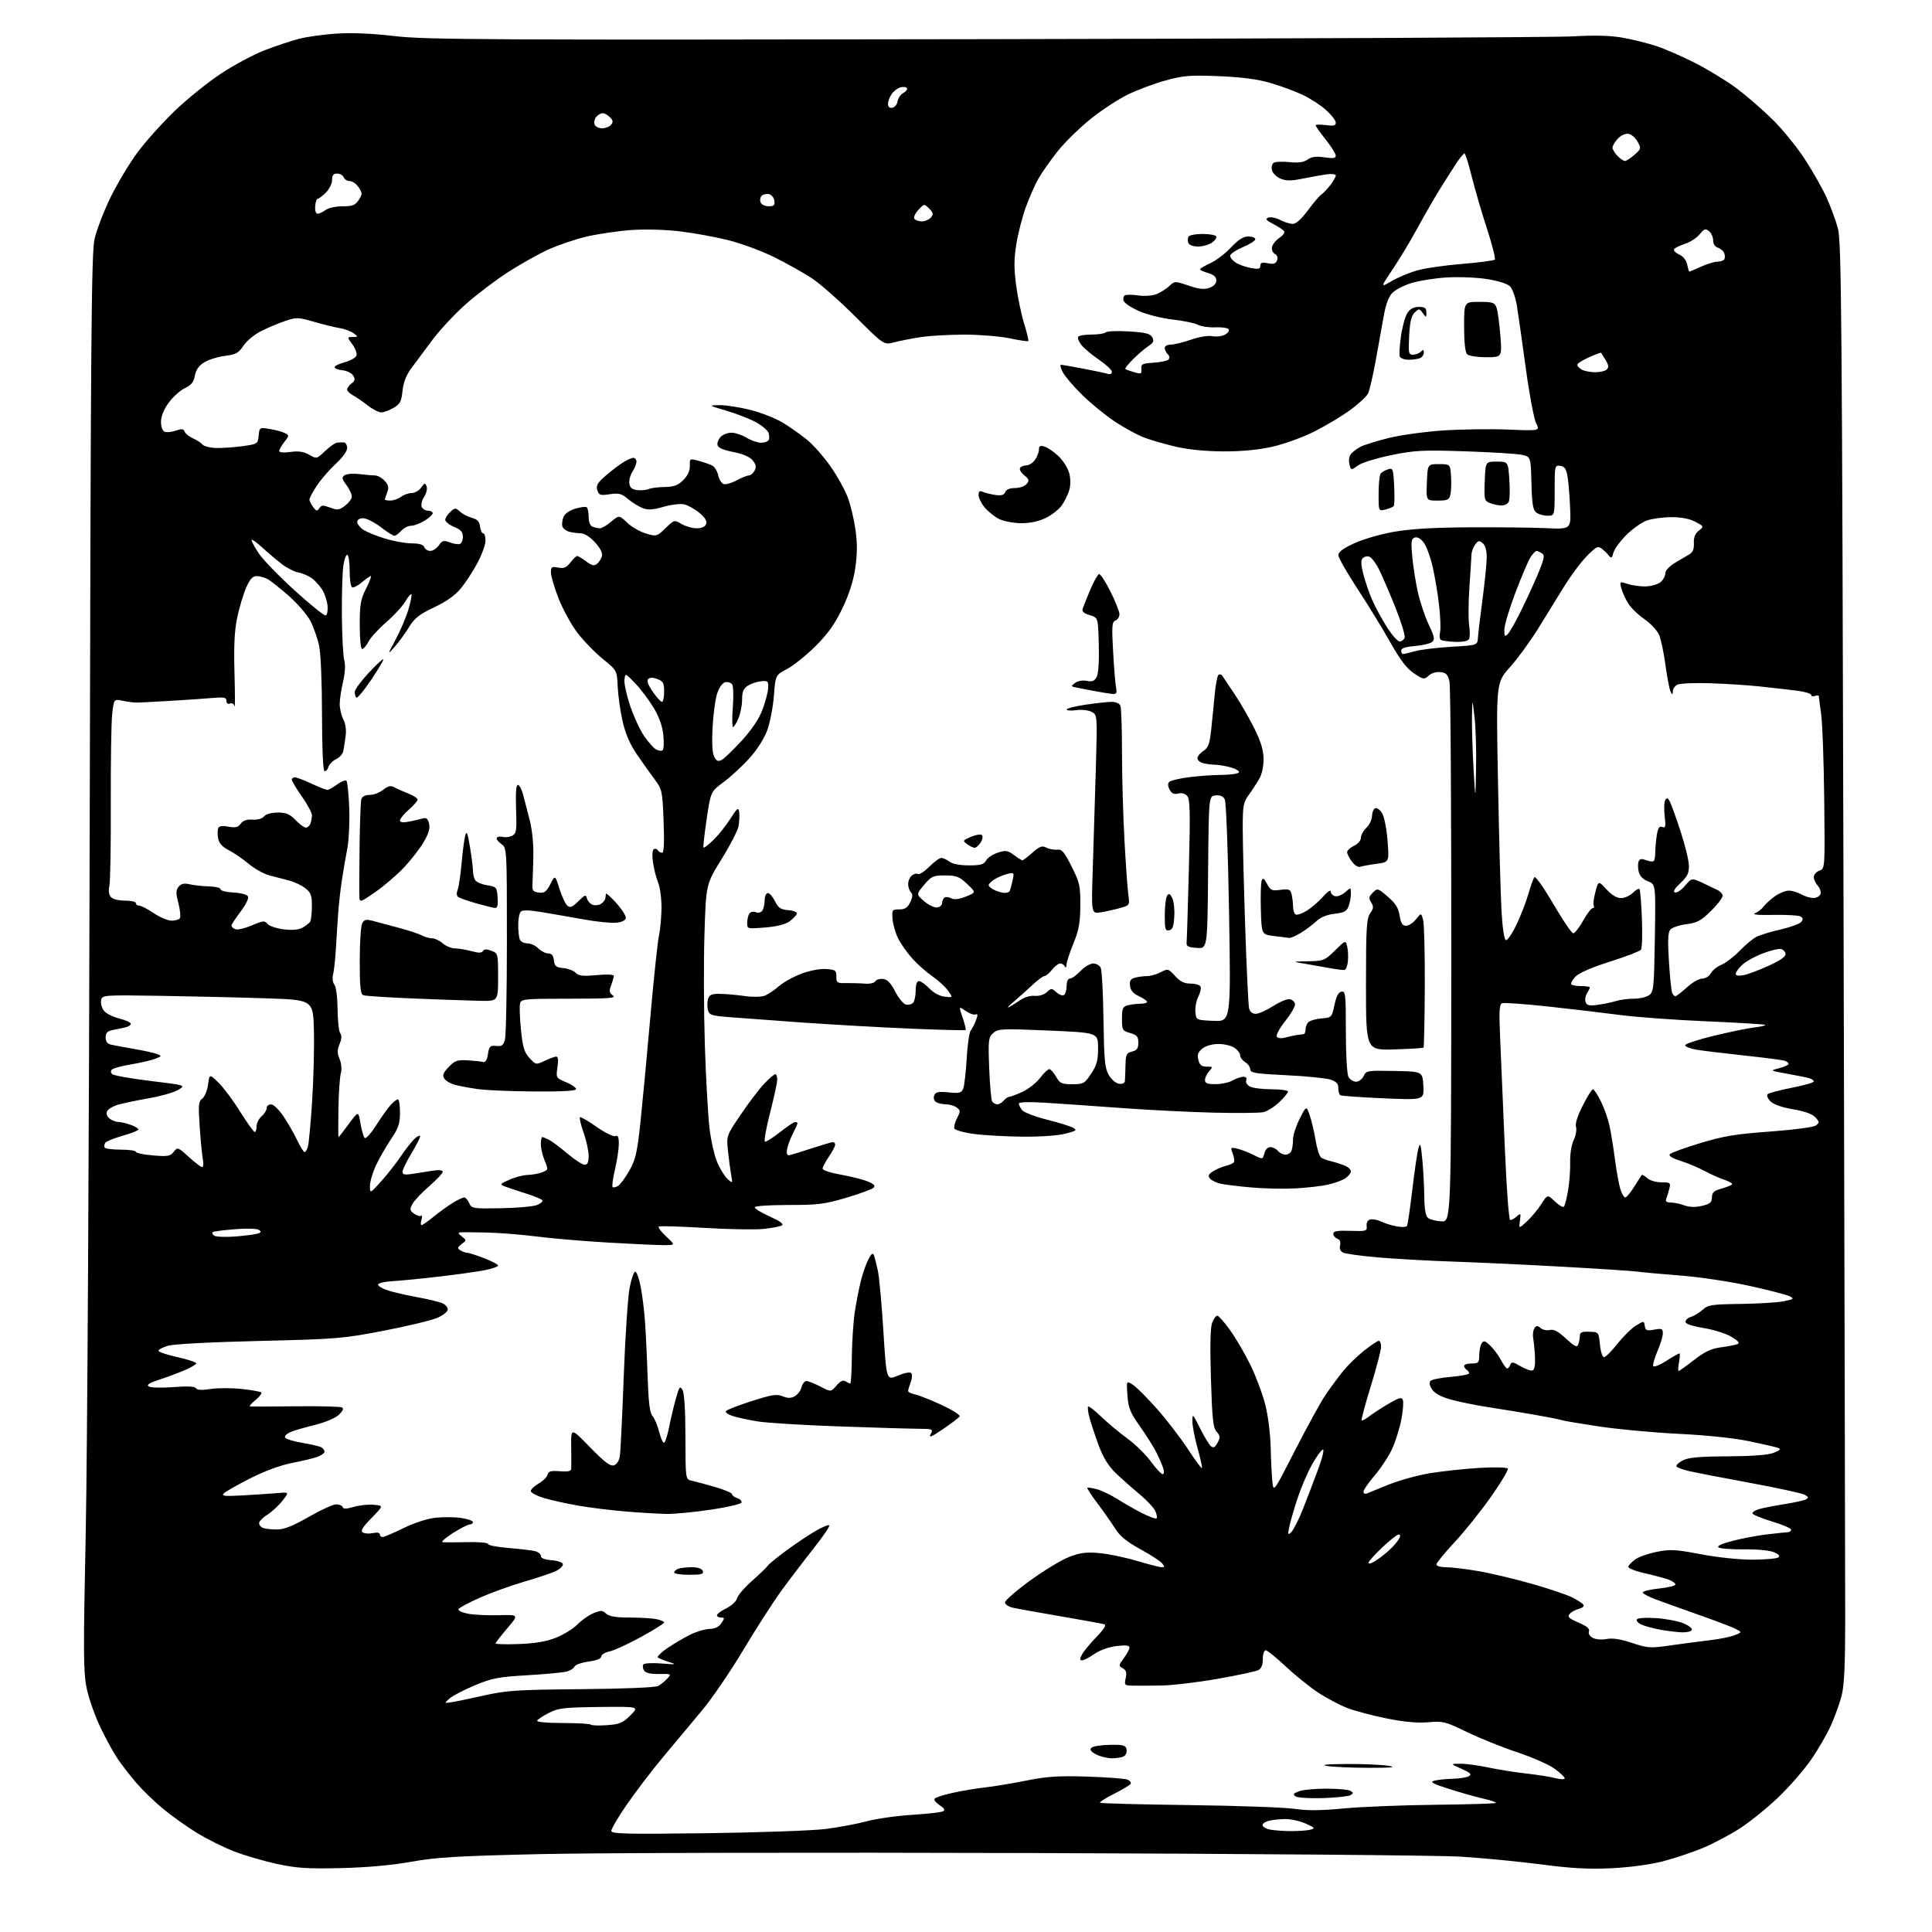 <?xml version="1.0" encoding="UTF-8" standalone="no"?>
<svg 
  version="1.1" 
  xmlns="http://www.w3.org/2000/svg" 
  xmlns:xlink="http://www.w3.org/1999/xlink" 
  xmlns:svg="http://www.w3.org/2000/svg"
  xmlns:rdf="http://www.w3.org/1999/02/22-rdf-syntax-ns#"
  xmlns:cc="http://creativecommons.org/ns#"
  xmlns:dc="http://purl.org/dc/elements/1.1/"
  viewBox="0 0 768 768"
  width="768"
  height="768"
>
<style>svg {background-color: white; }</style>"
<path stroke="none" fill="black" fill-rule="evenodd" d="M135.50,742.60C122.19,742.91 117.92,742.63 110.11,740.94C104.94,739.83 97.28,737.59 93.09,735.97C88.89,734.36 82.15,730.99 78.10,728.50C74.05,726.00 67.99,721.66 64.62,718.86C61.25,716.05 56.57,711.50 54.21,708.75C51.85,705.99 48.57,701.78 46.92,699.38C45.27,696.98 42.13,691.30 39.96,686.76C37.78,682.22 35.31,675.21 34.47,671.18C33.13,664.75 33.08,657.27 34.08,609.18C34.70,579.11 35.41,452.57 35.66,328.00C36.06,133.66 36.33,100.58 37.59,95.00C38.40,91.42 41.26,83.97 43.96,78.43C46.65,72.90 51.52,64.80 54.77,60.43C58.03,56.07 64.70,48.66 69.59,43.96C74.49,39.26 82.73,32.63 87.91,29.22C93.08,25.81 100.85,21.66 105.16,20.00C109.47,18.33 115.59,16.29 118.75,15.45C121.91,14.62 128.78,13.67 134.00,13.34C140.09,12.97 148.34,13.33 157.00,14.36C169.10,15.79 193.54,15.92 392.00,15.57C513.83,15.36 618.91,14.85 625.53,14.45C633.49,13.96 639.91,14.12 644.53,14.90C648.36,15.55 654.42,17.02 658.00,18.17C661.58,19.31 668.77,22.44 674.00,25.12C679.23,27.79 686.65,32.35 690.50,35.24C694.35,38.13 700.70,43.65 704.62,47.50C708.54,51.35 714.30,58.44 717.43,63.25C720.56,68.06 724.45,74.93 726.08,78.51C727.70,82.10 729.74,87.61 730.60,90.76C731.99,95.87 732.24,125.23 732.83,358.00C733.20,501.82 733.50,630.52 733.50,644.00C733.50,661.79 733.11,670.01 732.09,674.00C731.32,677.02 729.41,682.35 727.85,685.82C726.29,689.30 722.72,695.47 719.91,699.53C717.10,703.60 711.23,710.33 706.87,714.50C702.51,718.67 695.71,724.17 691.77,726.72C687.83,729.27 681.20,732.79 677.03,734.55C672.86,736.31 665.63,738.72 660.97,739.92C655.84,741.23 647.77,742.31 640.50,742.66C631.36,743.09 624.63,742.72 612.25,741.09C603.31,739.92 588.91,738.54 580.25,738.03C571.59,737.52 494.98,736.88 410.00,736.61C325.02,736.34 237.50,736.52 215.50,737.02C181.74,737.79 173.63,738.26 163.50,740.08C155.68,741.47 145.93,742.35 135.50,742.60zM280.75,728.73C301.51,728.46 322.77,727.71 328.00,727.07C333.23,726.42 340.65,725.04 344.50,724.00C348.35,722.96 356.45,721.80 362.50,721.43C368.55,721.05 374.10,720.43 374.83,720.04C375.80,719.52 375.46,718.88 373.55,717.62C372.11,716.68 371.18,715.52 371.48,715.03C371.78,714.55 375.05,713.49 378.76,712.67C382.47,711.86 388.20,710.90 391.50,710.54C394.80,710.19 402.14,708.97 407.81,707.84C416.25,706.15 420.68,705.86 432.31,706.23C440.11,706.48 447.28,707.02 448.24,707.45C449.20,707.87 449.73,708.62 449.42,709.13C449.11,709.63 446.14,711.41 442.83,713.09C439.51,714.76 437.02,716.35 437.29,716.62C437.56,716.89 453.47,717.31 472.64,717.55C491.81,717.79 510.68,718.46 514.57,719.04C519.67,719.79 525.09,719.75 534.07,718.89C540.91,718.23 557.22,717.58 570.33,717.43C583.44,717.29 594.37,716.96 594.63,716.70C594.89,716.44 592.72,715.68 589.80,715.02C586.89,714.36 580.74,712.63 576.15,711.17C569.42,709.04 568.25,708.39 570.15,707.86C571.44,707.50 574.75,707.15 577.50,707.08C580.25,707.02 583.16,706.55 583.97,706.04C585.12,705.31 584.45,704.66 580.97,703.12C576.50,701.14 576.50,701.14 580.50,701.11C582.70,701.09 587.65,701.75 591.50,702.58C595.35,703.40 602.10,704.48 606.50,704.97C610.90,705.46 616.19,706.30 618.25,706.83C620.38,707.37 622.00,707.41 622.00,706.90C622.00,706.41 620.17,704.69 617.93,703.07C615.70,701.45 608.96,698.49 602.96,696.49C596.96,694.49 587.99,690.88 583.03,688.46C574.56,684.34 573.64,684.11 567.76,684.62C563.54,684.99 558.24,684.52 551.50,683.17C546.00,682.08 538.92,680.21 535.76,679.03C532.61,677.84 527.22,674.99 523.78,672.69C520.34,670.40 514.54,665.70 510.89,662.26C507.24,658.82 503.75,656.00 503.13,656.00C502.51,656.00 502.00,657.56 502.00,659.46C502.00,661.76 501.40,663.25 500.23,663.88C499.25,664.40 491.94,665.97 483.98,667.37C476.01,668.77 465.90,669.96 461.50,670.03C457.10,670.09 452.00,670.11 450.17,670.07C447.02,670.00 446.88,669.84 447.48,667.08C447.97,664.87 447.69,663.92 446.32,663.16C444.61,662.20 444.63,661.99 446.76,659.11C447.99,657.45 449.00,655.55 449.00,654.90C449.00,654.07 447.48,653.90 443.85,654.33C440.77,654.70 437.22,655.96 435.04,657.47C433.03,658.86 430.84,660.00 430.16,660.00C429.21,660.00 429.19,659.49 430.08,657.75C430.71,656.51 433.28,653.38 435.79,650.79C438.97,647.51 439.92,645.94 438.93,645.65C438.14,645.42 430.30,644.00 421.50,642.49C412.70,640.98 404.15,639.44 402.50,639.06C400.85,638.68 399.50,637.74 399.50,636.97C399.50,636.19 404.00,632.29 409.50,628.29C415.00,624.29 421.98,620.07 425.00,618.91C429.40,617.21 431.80,616.91 437.00,617.38C440.57,617.70 447.30,619.09 451.95,620.48C456.60,621.87 461.04,623.00 461.82,623.00C463.00,623.00 463.02,622.73 461.94,621.42C461.22,620.56 457.31,618.02 453.25,615.80C447.87,612.84 445.16,610.63 443.29,607.62C441.87,605.36 438.72,600.87 436.29,597.65C433.86,594.43 432.03,591.63 432.24,591.43C432.44,591.22 434.18,591.49 436.09,592.01C438.00,592.54 441.71,594.33 444.33,595.99C446.94,597.65 451.36,600.16 454.14,601.57C456.92,602.98 459.45,603.88 459.76,603.57C460.07,603.26 459.84,601.94 459.24,600.63C458.64,599.32 455.78,596.28 452.87,593.87C449.97,591.47 445.73,587.70 443.45,585.50C440.57,582.71 438.53,579.38 436.72,574.50C435.30,570.65 433.66,565.73 433.09,563.56C432.52,561.39 432.28,559.39 432.55,559.12C432.82,558.84 435.17,560.67 437.77,563.17C440.37,565.68 445.03,569.56 448.11,571.80C451.20,574.03 455.40,578.14 457.45,580.93C459.50,583.72 461.61,586.00 462.15,586.00C462.71,586.00 462.83,585.03 462.44,583.75C462.06,582.51 460.85,579.70 459.75,577.50C458.65,575.30 455.70,570.59 453.18,567.04C449.26,561.51 448.54,559.73 448.17,554.68C447.74,548.79 447.74,548.79 450.40,550.52C451.86,551.48 456.19,555.82 460.03,560.17C463.87,564.53 469.35,571.66 472.20,576.02C475.05,580.38 477.55,583.78 477.77,583.57C477.98,583.35 477.22,579.85 476.08,575.78C474.93,571.70 474.00,566.87 474.00,565.03C474.00,561.83 474.13,561.95 477.03,567.74C478.69,571.08 480.65,574.29 481.37,574.89C482.36,575.71 482.99,575.38 484.00,573.50C485.14,571.36 485.09,570.76 483.64,569.15C482.22,567.59 481.85,564.14 481.36,547.89C480.97,534.92 481.13,527.59 481.86,525.75C482.46,524.24 483.38,523.00 483.90,523.00C484.42,523.00 486.70,525.59 488.97,528.75C491.24,531.91 494.87,538.12 497.04,542.55C499.21,546.98 501.86,554.05 502.94,558.27C504.05,562.59 504.99,569.97 505.11,575.21C505.23,580.32 505.53,586.48 505.78,588.91C506.24,593.31 506.24,593.31 514.87,576.41C519.62,567.11 525.04,557.25 526.91,554.50C528.78,551.75 531.88,547.55 533.79,545.17C535.71,542.78 539.50,539.07 542.23,536.92C544.95,534.76 547.59,533.00 548.09,533.00C548.59,533.00 549.00,534.07 549.00,535.39C549.00,536.70 547.17,543.72 544.93,550.98C542.69,558.25 541.05,564.38 541.28,564.61C541.51,564.84 542.78,564.17 544.11,563.13C545.44,562.08 548.90,559.83 551.80,558.12C556.19,555.53 557.17,555.27 557.66,556.55C557.98,557.39 557.71,560.87 557.05,564.29C556.39,567.71 554.78,572.89 553.46,575.81C552.14,578.72 549.02,583.50 546.53,586.41C544.04,589.33 542.00,592.28 542.00,592.96C542.00,593.65 542.56,593.99 543.25,593.71C543.94,593.43 547.92,591.81 552.10,590.12C556.29,588.43 563.71,586.40 568.60,585.60C573.50,584.80 582.29,583.86 588.15,583.51C594.30,583.15 599.05,583.27 599.37,583.80C599.69,584.30 596.64,589.39 592.61,595.11C588.58,600.82 582.07,608.94 578.14,613.14C574.21,617.35 571.00,621.29 571.00,621.89C571.00,622.51 572.71,623.00 574.87,623.00C577.00,623.00 582.73,623.69 587.62,624.53C592.50,625.36 602.08,627.64 608.90,629.58C615.72,631.52 623.00,633.98 625.08,635.04C627.16,636.10 629.14,637.41 629.47,637.96C629.81,638.50 628.96,639.22 627.58,639.57C626.21,639.91 624.56,640.82 623.93,641.59C622.99,642.71 623.67,643.36 627.49,645.00C630.81,646.42 632.04,647.45 631.64,648.49C631.30,649.37 631.92,650.42 633.14,651.08C634.31,651.70 636.73,651.90 638.67,651.53C641.04,651.09 644.24,651.58 648.78,653.09C655.00,655.16 655.99,655.23 663.97,654.08C668.66,653.41 675.65,652.49 679.50,652.04C683.35,651.60 687.85,650.69 689.50,650.04C692.50,648.84 692.50,648.84 690.00,647.53C688.62,646.81 682.10,644.32 675.50,642.00C668.90,639.67 661.14,636.89 658.25,635.81C655.36,634.74 653.00,633.47 653.00,633.01C653.00,632.54 655.92,631.85 659.50,631.46C663.08,631.08 666.00,630.36 666.00,629.86C666.00,629.36 664.84,628.51 663.42,627.97C662.00,627.43 657.70,626.27 653.86,625.40C649.82,624.48 647.05,623.36 647.26,622.72C647.46,622.12 648.72,620.83 650.06,619.86C651.40,618.89 655.25,617.55 658.60,616.88C663.97,615.81 666.06,615.92 676.10,617.83C682.63,619.08 691.34,620.00 696.50,619.99C701.45,619.98 706.08,619.60 706.78,619.16C707.70,618.58 707.27,617.99 705.28,617.08C703.63,616.32 698.84,615.84 693.50,615.90C688.55,615.95 683.91,615.61 683.20,615.15C682.34,614.60 684.22,613.70 688.70,612.53C692.44,611.54 698.65,610.38 702.50,609.93C706.35,609.49 710.06,609.10 710.75,609.06C711.44,609.03 712.00,608.57 712.00,608.05C712.00,607.53 708.57,606.07 704.37,604.80C700.18,603.54 696.69,602.08 696.62,601.57C696.56,601.06 697.85,600.27 699.50,599.82C701.15,599.36 705.65,598.49 709.50,597.89C713.35,597.29 717.13,596.44 717.91,596.02C719.04,595.39 718.92,595.03 717.32,594.17C716.21,593.58 706.58,591.48 695.91,589.51C685.23,587.54 674.36,585.44 671.75,584.86C669.13,584.28 666.76,583.41 666.46,582.94C666.17,582.47 667.28,581.39 668.92,580.54C671.19,579.37 675.44,578.98 686.70,578.92C696.28,578.87 702.73,578.39 705.00,577.54C707.43,576.63 708.04,576.04 707.00,575.62C706.17,575.29 701.00,574.09 695.50,572.94C689.42,571.68 678.45,570.52 667.50,569.98C657.60,569.50 643.38,568.19 635.90,567.08C628.42,565.96 621.67,564.83 620.90,564.55C620.13,564.27 615.45,563.33 610.50,562.47C605.55,561.60 597.24,560.24 592.04,559.44C586.84,558.64 579.94,557.25 576.71,556.34C572.80,555.24 570.32,553.89 569.27,552.30C568.23,550.71 568.04,549.56 568.70,548.90C569.24,548.36 572.91,547.64 576.85,547.31C580.78,546.98 584.00,546.35 584.00,545.91C584.00,545.48 583.55,544.84 583.00,544.50C582.45,544.16 582.00,543.46 582.00,542.94C582.00,542.42 583.35,542.00 585.00,542.00C587.71,542.00 588.00,541.69 588.02,538.75C588.02,536.96 588.45,534.84 588.96,534.03C589.75,532.78 590.27,532.90 592.32,534.83C593.65,536.08 595.58,538.66 596.60,540.55C597.62,542.45 598.75,544.00 599.12,544.00C599.49,544.00 600.04,543.33 600.36,542.51C600.84,541.25 601.46,541.34 604.45,543.10C606.38,544.24 608.52,544.99 609.20,544.77C609.99,544.50 610.34,542.63 610.18,539.43C610.04,536.72 609.72,533.38 609.47,532.00C609.21,530.62 609.42,528.85 609.93,528.06C610.69,526.88 611.12,526.85 612.42,527.93C613.28,528.65 614.94,528.99 616.09,528.69C617.61,528.29 619.39,529.24 622.48,532.09C625.97,535.31 626.88,535.74 627.38,534.44C627.72,533.56 628.00,532.03 628.00,531.05C628.00,529.64 628.78,529.30 631.75,529.39C635.50,529.50 635.50,529.50 636.00,534.50C636.27,537.25 637.01,539.50 637.62,539.50C638.24,539.50 640.63,537.11 642.94,534.19C645.25,531.28 648.57,528.01 650.32,526.94C653.50,525.00 653.50,525.00 653.83,527.09C654.12,528.90 654.63,529.10 657.58,528.55C660.60,527.99 661.00,528.16 661.00,530.02C661.00,531.18 660.05,534.33 658.90,537.01C657.74,539.70 656.96,542.38 657.16,542.98C657.37,543.60 659.53,542.78 662.29,541.03C664.92,539.36 667.30,538.00 667.58,538.00C667.86,538.00 667.80,539.58 667.43,541.50C667.07,543.42 667.00,545.00 667.27,545.00C667.54,545.00 670.29,543.03 673.39,540.63C677.65,537.32 680.24,536.09 684.02,535.59C686.77,535.23 689.72,534.66 690.57,534.34C691.72,533.90 691.13,533.15 688.31,531.42C686.21,530.14 681.24,528.57 677.25,527.91C672.59,527.15 670.00,526.26 670.00,525.43C670.00,524.72 671.01,523.83 672.25,523.45C673.49,523.08 675.55,521.81 676.83,520.64C678.93,518.71 680.42,518.48 691.83,518.33C698.80,518.24 706.52,517.77 709.00,517.28C712.97,516.50 713.27,516.27 711.50,515.32C710.40,514.73 703.20,512.86 695.50,511.17C687.73,509.45 675.50,507.62 668.00,507.04C660.58,506.47 652.92,505.78 651.00,505.50C649.08,505.23 635.80,504.36 621.50,503.56C607.20,502.76 587.62,501.84 578.00,501.52C568.38,501.20 554.88,500.45 548.00,499.86C541.12,499.27 534.75,498.40 533.84,497.91C532.80,497.36 532.38,496.28 532.70,495.03C533.04,493.75 532.64,492.80 531.61,492.41C530.73,492.06 530.00,491.17 530.00,490.42C530.00,489.39 531.61,489.11 536.75,489.28C543.15,489.49 543.49,489.39 543.27,487.32C543.13,485.95 543.69,484.99 544.77,484.75C545.72,484.53 547.64,484.91 549.03,485.59C550.43,486.27 553.19,487.13 555.17,487.50C557.15,487.88 559.01,487.80 559.30,487.33C559.59,486.86 560.54,480.40 561.41,472.99C562.28,465.57 563.37,458.15 563.84,456.50C564.56,453.93 564.78,454.57 565.40,461.00C565.79,465.12 566.14,471.75 566.18,475.73C566.22,480.65 566.69,483.33 567.65,484.12C568.42,484.76 570.80,485.39 572.95,485.51C576.85,485.73 576.85,485.73 576.91,380.11C576.94,322.03 576.62,272.93 576.20,271.00C575.57,268.14 574.92,267.44 572.63,267.18C570.99,266.98 569.04,267.56 567.93,268.57C566.12,270.20 565.83,270.16 562.09,267.68C559.21,265.77 556.67,262.44 552.64,255.29C549.61,249.90 543.74,240.32 539.58,234.00C535.43,227.68 532.02,221.69 532.02,220.70C532.00,219.46 533.94,217.99 538.25,216.00C541.69,214.40 548.77,212.34 554.00,211.42C560.62,210.25 569.71,209.70 584.00,209.62C595.27,209.55 609.00,209.70 614.50,209.95C624.50,210.40 624.50,210.40 624.15,201.95C623.95,197.30 623.50,191.70 623.13,189.50C622.62,186.37 621.99,185.43 620.24,185.18C618.05,184.87 618.00,185.08 618.00,194.93C618.00,205.00 618.00,205.00 615.19,205.00C613.65,205.00 611.63,204.44 610.71,203.75C609.38,202.75 608.99,200.42 608.77,192.04C608.50,181.58 608.50,181.58 605.00,180.81C603.08,180.38 592.95,179.75 582.50,179.41C565.45,178.84 562.42,179.00 553.00,180.93C547.18,182.12 541.28,183.96 539.77,185.05C537.04,187.03 537.04,187.03 536.41,184.50C536.04,183.01 536.31,181.34 537.07,180.42C537.77,179.57 539.51,178.28 540.93,177.55C542.34,176.83 547.33,175.28 552.00,174.12C556.67,172.96 566.35,171.61 573.50,171.13C580.65,170.64 592.28,170.47 599.35,170.76C612.19,171.28 612.19,171.28 610.65,168.29C609.80,166.64 607.94,156.79 606.53,146.40C605.11,136.00 603.52,124.82 602.99,121.54C602.46,118.26 601.23,114.79 600.26,113.83C599.20,112.78 595.50,111.62 591.00,110.92C586.88,110.28 579.67,110.00 575.00,110.30C570.33,110.59 564.08,111.58 561.13,112.49C558.18,113.40 554.76,115.15 553.53,116.38C552.03,117.88 550.89,120.89 550.07,125.55C549.39,129.37 547.95,137.37 546.87,143.31C545.78,149.26 544.44,155.11 543.88,156.31C543.33,157.52 540.11,160.52 536.74,162.98C533.36,165.44 526.93,169.30 522.45,171.55C517.96,173.81 510.51,176.51 505.90,177.55C500.33,178.82 493.79,179.45 486.50,179.44C479.51,179.42 472.58,178.75 467.50,177.59C463.10,176.58 457.26,174.88 454.52,173.81C451.78,172.73 446.61,169.89 443.02,167.49C439.43,165.10 433.69,160.40 430.26,157.05C426.83,153.70 423.34,149.62 422.49,147.98C421.64,146.34 421.30,145.00 421.72,145.00C422.15,145.00 426.10,145.69 430.50,146.52C434.90,147.36 439.29,148.29 440.25,148.59C441.31,148.92 442.00,148.61 442.00,147.82C442.00,147.09 439.70,144.93 436.89,143.02C434.08,141.10 430.94,138.46 429.90,137.15C428.87,135.84 428.27,134.37 428.57,133.88C428.87,133.40 431.25,133.00 433.86,133.00C436.47,133.00 439.03,132.60 439.55,132.12C440.07,131.63 444.23,131.47 448.78,131.75C455.47,132.16 457.26,132.62 458.05,134.10C458.84,135.56 458.52,136.27 456.47,137.61C455.07,138.53 452.34,140.86 450.42,142.78C448.50,144.70 447.11,146.45 447.33,146.66C447.55,146.88 449.13,147.46 450.84,147.95C453.67,148.77 453.93,148.65 453.72,146.67C453.52,144.74 454.05,144.47 458.50,144.19C461.25,144.02 463.93,143.46 464.45,142.94C465.05,142.35 464.96,141.56 464.20,140.80C463.54,140.14 463.00,139.01 463.00,138.30C463.00,137.58 464.05,137.00 465.34,137.00C466.63,137.00 470.26,136.12 473.40,135.04C476.70,133.90 480.30,133.31 481.93,133.64C483.48,133.95 485.72,133.68 486.91,133.05C488.09,132.42 488.78,131.45 488.44,130.90C488.10,130.36 485.73,130.00 483.16,130.12C480.59,130.24 477.47,129.79 476.23,129.12C474.98,128.45 470.45,127.51 466.15,127.02C461.86,126.53 455.86,125.03 452.83,123.69C449.79,122.34 447.03,120.53 446.70,119.66C446.36,118.78 446.55,117.78 447.11,117.43C447.68,117.08 450.06,117.08 452.41,117.43C454.79,117.79 457.96,117.59 459.59,116.97C461.19,116.36 463.51,114.92 464.74,113.77C466.97,111.68 467.01,111.68 472.47,113.53C476.60,114.94 478.64,115.16 480.73,114.43C482.49,113.81 483.50,112.73 483.50,111.48C483.50,110.11 482.50,109.20 480.25,108.54C478.46,108.02 477.01,107.34 477.03,107.04C477.04,106.74 478.90,105.65 481.15,104.61C483.40,103.57 487.09,100.76 489.35,98.36C492.28,95.25 494.24,94.00 496.23,94.00C497.75,94.00 499.00,94.49 499.00,95.09C499.00,95.68 496.75,97.12 494.00,98.28C491.25,99.45 489.00,100.97 489.00,101.68C489.00,102.38 490.01,103.61 491.25,104.40C492.49,105.20 495.19,106.16 497.25,106.54C500.30,107.09 501.00,106.92 501.00,105.64C501.00,104.41 501.68,104.19 503.98,104.65C506.26,105.10 507.13,104.83 507.64,103.50C508.06,102.40 507.73,101.43 506.75,100.88C505.82,100.36 505.39,99.21 505.70,98.05C505.98,96.97 507.30,95.38 508.64,94.50C509.97,93.63 510.80,92.48 510.47,91.95C510.14,91.42 508.21,90.12 506.19,89.07C503.29,87.57 502.86,87.02 504.16,86.51C505.07,86.15 507.19,86.56 508.86,87.43C510.53,88.29 512.81,89.00 513.92,89.00C515.20,89.00 517.40,87.02 519.96,83.55C522.17,80.56 524.57,77.75 525.28,77.30C525.99,76.86 527.57,75.20 528.79,73.62C530.00,72.03 531.00,70.29 531.00,69.76C531.00,69.21 529.37,69.02 527.25,69.32C525.19,69.62 520.90,70.39 517.71,71.03C513.26,71.94 511.26,71.94 509.06,71.02C507.48,70.37 505.94,68.88 505.63,67.70C505.33,66.53 505.62,65.20 506.29,64.74C506.95,64.28 509.77,64.15 512.55,64.44C516.18,64.82 518.22,64.54 519.80,63.42C521.43,62.29 523.20,62.06 526.51,62.55C529.97,63.07 531.00,62.91 530.99,61.86C530.98,61.11 529.19,58.25 527.00,55.50C524.81,52.75 523.02,50.21 523.01,49.85C523.00,49.48 524.80,49.43 527.00,49.73C530.14,50.15 531.00,49.94 531.00,48.75C531.00,47.91 529.27,45.67 527.16,43.77C525.05,41.86 520.85,39.13 517.83,37.70C514.81,36.27 509.00,34.13 504.92,32.95C499.78,31.47 493.50,30.65 484.48,30.28C473.14,29.82 470.42,30.04 463.48,31.94C459.09,33.14 452.35,35.64 448.50,37.50C444.65,39.36 437.90,43.78 433.50,47.32C429.10,50.87 423.22,56.63 420.43,60.13C417.64,63.64 414.21,68.53 412.80,71.00C411.39,73.47 409.11,78.65 407.73,82.50C406.35,86.35 404.67,92.92 404.00,97.10C403.05,102.97 403.04,106.69 403.93,113.38C404.56,118.15 405.99,125.01 407.11,128.62C408.23,132.24 408.97,135.37 408.75,135.58C408.54,135.80 405.24,135.31 401.43,134.50C397.62,133.70 389.55,133.03 383.50,133.02C377.45,133.02 369.57,133.46 366.00,134.01C362.43,134.56 357.66,135.49 355.42,136.08C351.34,137.16 351.34,137.16 339.92,125.76C333.64,119.49 325.84,112.63 322.58,110.52C319.33,108.40 312.73,104.70 307.92,102.30C303.11,99.90 294.98,96.86 289.84,95.56C284.70,94.26 276.00,92.65 270.50,91.99C264.58,91.28 256.63,91.05 251.00,91.44C245.78,91.81 237.76,92.98 233.20,94.04C228.63,95.11 221.66,97.49 217.70,99.32C213.74,101.15 206.62,105.16 201.87,108.23C197.12,111.29 189.67,116.94 185.31,120.78C180.96,124.62 174.91,131.08 171.88,135.13C168.84,139.18 165.04,144.30 163.43,146.49C161.46,149.18 160.34,152.10 160.00,155.42C159.58,159.59 159.04,160.62 156.50,162.10C154.85,163.07 152.66,163.89 151.64,163.93C150.62,163.97 148.15,162.72 146.14,161.14C144.14,159.57 141.49,157.76 140.25,157.11C139.01,156.46 138.00,155.43 138.00,154.83C138.00,154.22 138.79,153.13 139.75,152.42C141.13,151.39 141.27,150.73 140.40,149.31C139.79,148.31 137.88,147.36 136.15,147.19C134.42,147.01 133.00,146.47 133.00,145.98C133.00,145.48 134.82,144.59 137.05,143.99C139.28,143.39 141.37,142.21 141.69,141.38C142.01,140.54 141.30,138.54 140.10,136.93C137.94,134.00 137.94,134.00 140.22,133.97C142.43,133.94 142.44,133.89 140.58,132.48C139.52,131.68 137.04,130.76 135.08,130.44C133.11,130.12 128.49,128.99 124.81,127.92C118.50,126.09 117.86,126.07 113.31,127.61C110.67,128.50 106.36,130.32 103.75,131.64C101.13,132.96 97.99,135.56 96.77,137.43C94.86,140.34 93.81,140.92 89.46,141.46C86.66,141.81 82.96,142.95 81.24,144.00C79.07,145.32 77.91,146.95 77.47,149.31C76.99,151.89 76.02,153.10 73.44,154.33C71.58,155.21 68.69,157.82 67.03,160.12C65.08,162.81 64.00,165.50 64.00,167.68C64.00,169.75 64.58,171.28 65.49,171.63C66.31,171.95 68.30,171.74 69.91,171.18C72.23,170.37 72.96,170.46 73.40,171.59C73.70,172.37 75.19,173.57 76.72,174.25C78.25,174.92 79.95,176.04 80.50,176.72C81.05,177.41 83.53,178.02 86.00,178.08C88.47,178.14 93.20,177.81 96.50,177.35C102.37,176.52 102.51,176.43 102.82,173.17C103.14,169.86 103.15,169.85 107.32,170.54C109.62,170.92 112.30,171.65 113.28,172.17C114.97,173.05 114.96,173.24 113.03,175.69C111.91,177.11 111.00,178.72 111.00,179.27C111.00,179.88 112.74,180.03 115.46,179.66C118.73,179.21 120.72,179.51 122.91,180.77C125.88,182.47 125.93,182.46 129.20,179.32C131.02,177.59 133.18,176.07 134.00,175.96C134.82,175.85 136.06,175.82 136.75,175.88C137.44,175.95 138.00,176.95 138.00,178.11C138.00,179.33 136.10,181.96 133.49,184.36C131.01,186.64 127.64,190.53 125.99,193.00C124.35,195.47 123.01,197.98 123.00,198.56C123.00,199.14 123.67,200.49 124.48,201.56C125.75,203.23 126.10,203.29 126.94,202.01C127.76,200.76 128.43,200.73 131.21,201.77C134.08,202.86 134.82,202.78 137.00,201.15C138.38,200.13 139.64,198.57 139.81,197.69C139.99,196.81 139.10,194.70 137.84,193.00C135.88,190.34 135.76,189.75 137.02,188.91C137.84,188.36 140.48,188.16 142.89,188.46C145.30,188.76 148.10,189.00 149.10,189.00C150.10,189.00 151.81,189.95 152.89,191.12C154.44,192.77 154.66,193.76 153.93,195.68C153.42,197.03 153.00,198.33 153.00,198.57C153.00,198.80 154.01,198.99 155.25,198.97C156.49,198.95 158.37,198.28 159.44,197.47C160.51,196.66 162.40,196.00 163.63,196.00C164.87,196.00 166.57,195.02 167.41,193.83C168.76,191.90 169.00,191.85 169.58,193.34C169.93,194.26 169.50,196.11 168.62,197.46C167.74,198.80 167.29,200.59 167.62,201.45C167.95,202.30 169.07,203.00 170.11,203.00C171.15,203.00 172.00,203.46 172.00,204.01C172.00,204.57 170.54,205.92 168.75,207.01C166.96,208.10 164.56,208.99 163.40,209.00C162.25,209.00 160.50,209.90 159.50,211.00C158.50,212.10 157.28,213.00 156.79,213.00C156.29,213.00 153.82,211.43 151.30,209.50C148.78,207.58 145.65,206.00 144.36,206.00C142.97,206.00 142.00,206.59 142.00,207.44C142.00,208.24 143.01,209.60 144.25,210.47C145.49,211.35 149.36,212.95 152.86,214.03C156.35,215.11 161.20,216.00 163.64,216.00C166.65,216.00 168.25,216.48 168.64,217.50C168.95,218.32 170.04,219.00 171.05,219.00C172.06,219.00 173.59,218.00 174.44,216.78C175.78,214.87 176.38,214.70 178.77,215.61C180.29,216.18 182.09,216.47 182.77,216.24C183.45,216.02 184.00,214.72 184.00,213.37C184.00,211.49 183.16,210.55 180.50,209.44C178.57,208.63 177.00,207.37 177.00,206.64C177.00,205.91 177.90,204.50 179.00,203.50C180.89,201.79 181.10,201.78 182.89,203.40C183.93,204.34 186.07,205.46 187.64,205.87C189.76,206.43 190.58,207.33 190.82,209.32C190.99,210.79 191.55,212.00 192.07,212.00C192.58,212.00 193.00,213.29 193.00,214.86C193.00,216.43 191.60,220.37 189.88,223.61C188.17,226.85 185.22,231.40 183.33,233.73C180.98,236.63 177.61,239.04 172.57,241.43C166.65,244.24 164.74,245.74 162.65,249.21C161.22,251.57 158.67,255.07 156.99,257.00C153.93,260.50 153.93,260.50 157.38,254.00C159.28,250.43 161.55,245.06 162.41,242.08C163.28,239.10 163.79,236.45 163.54,236.20C163.29,235.95 162.18,237.28 161.07,239.16C159.96,241.04 156.57,244.72 153.52,247.35C150.48,249.98 147.30,253.45 146.47,255.06C145.63,256.68 144.51,258.00 143.97,258.00C143.41,258.00 143.00,253.99 143.00,248.47C143.00,240.26 143.35,238.24 145.52,233.97C146.90,231.24 147.75,229.00 147.41,229.00C147.07,229.00 145.45,230.13 143.81,231.51C142.17,232.89 140.42,233.76 139.92,233.45C139.41,233.14 139.00,230.24 139.00,227.00C139.00,223.76 138.60,220.87 138.11,220.57C137.62,220.27 136.90,222.15 136.50,224.76C136.11,227.37 135.84,236.25 135.90,244.50C135.97,252.75 136.39,260.85 136.85,262.50C137.36,264.37 137.19,267.56 136.37,271.00C135.66,274.02 135.06,277.98 135.04,279.80C135.02,281.61 135.66,284.37 136.46,285.92C137.36,287.67 137.72,290.21 137.39,292.62C137.11,294.75 136.69,297.44 136.46,298.58C136.23,299.72 134.95,301.16 133.61,301.77C132.27,302.38 130.88,303.81 130.51,304.95C130.15,306.10 129.44,306.77 128.93,306.46C128.40,306.13 128.00,296.37 128.00,283.99C128.00,271.59 127.51,259.80 126.88,256.80C126.26,253.88 124.73,249.47 123.48,247.00C122.22,244.53 118.34,239.99 114.85,236.91C111.36,233.84 107.52,230.80 106.32,230.16C105.11,229.52 103.18,229.00 102.01,229.00C100.45,229.00 99.35,230.21 97.88,233.53C96.78,236.02 95.19,241.31 94.34,245.28C93.21,250.58 92.91,256.48 93.21,267.50C93.44,275.75 93.45,281.74 93.25,280.81C93.03,279.81 92.28,279.34 91.44,279.66C90.55,280.00 90.00,279.59 90.00,278.59C90.00,277.22 89.10,277.05 84.25,277.47C81.09,277.75 73.55,278.26 67.50,278.61C61.45,278.96 55.60,279.27 54.50,279.29C53.40,279.32 50.88,279.00 48.90,278.59C45.30,277.83 45.30,277.83 44.61,283.67C44.23,286.87 43.98,303.00 44.04,319.50C44.11,336.00 43.85,350.75 43.47,352.26C43.04,353.96 43.25,355.60 44.01,356.51C44.76,357.41 46.97,358.00 49.62,358.00C52.03,358.00 54.00,358.45 54.00,359.00C54.00,359.55 54.61,360.00 55.35,360.00C56.09,360.00 58.68,361.34 61.10,362.98C63.52,364.62 66.71,365.97 68.19,365.98C69.67,365.99 71.17,365.53 71.52,364.96C71.88,364.39 71.60,361.72 70.91,359.02C69.87,354.97 69.89,353.84 71.02,352.48C72.03,351.26 73.19,351.01 75.44,351.53C77.12,351.92 80.60,352.29 83.17,352.36C85.74,352.43 87.76,352.94 87.67,353.49C87.58,354.05 89.89,354.64 92.80,354.80C96.09,354.99 98.30,355.62 98.62,356.46C98.91,357.20 97.53,359.91 95.57,362.48C93.61,365.05 92.00,367.52 92.00,367.97C92.00,368.42 92.71,369.06 93.57,369.39C94.44,369.72 97.38,369.03 100.11,367.86C104.52,365.96 105.21,365.89 106.29,367.25C106.95,368.08 109.85,369.06 112.72,369.42C116.20,369.85 118.69,369.63 120.22,368.78C121.47,368.08 122.83,367.05 123.23,366.50C123.64,365.95 123.98,363.17 123.98,360.32C124.00,355.91 123.61,354.84 121.36,353.07C119.92,351.93 116.99,350.55 114.86,350.00C112.74,349.45 109.23,348.54 107.07,347.98C104.91,347.42 101.23,345.36 98.89,343.41C96.55,341.46 92.98,339.01 90.94,337.97C88.41,336.68 87.09,335.23 86.73,333.36C86.44,331.86 86.44,330.03 86.72,329.29C87.08,328.34 88.25,328.14 90.78,328.62C93.57,329.14 94.61,328.89 95.67,327.44C96.59,326.18 98.08,325.66 100.37,325.82C102.38,325.95 104.22,325.44 104.98,324.52C105.74,323.60 107.90,323.00 110.44,323.00C113.79,323.00 115.20,323.60 117.50,326.00C119.08,327.65 120.92,329.00 121.58,329.00C122.24,329.00 123.06,328.29 123.39,327.42C123.73,326.55 124.00,325.05 124.00,324.08C124.00,323.12 122.20,319.76 120.00,316.62C117.80,313.48 116.00,310.48 116.00,309.96C116.00,309.43 116.56,309.00 117.25,309.01C117.94,309.02 120.91,310.14 123.85,311.51C126.79,312.88 129.62,314.00 130.14,314.00C130.66,314.00 132.41,313.02 134.03,311.82C135.65,310.62 137.31,309.97 137.71,310.38C138.12,310.79 138.62,315.71 138.83,321.31C139.03,326.91 138.67,334.20 138.03,337.50C137.39,340.80 136.42,346.43 135.88,350.00C135.34,353.57 134.69,359.43 134.43,363.00C134.17,366.57 133.77,372.88 133.53,377.00C133.29,381.12 132.80,385.74 132.43,387.26C132.04,388.87 132.25,390.59 132.93,391.42C133.60,392.23 134.14,396.39 134.18,401.16C134.23,405.75 134.71,410.06 135.25,410.75C135.92,411.59 135.83,412.99 135.00,415.00C134.01,417.38 134.01,418.61 134.99,420.98C135.73,422.77 135.93,425.07 135.47,426.73C135.06,428.25 134.63,434.56 134.53,440.75C134.42,446.94 134.44,452.00 134.58,452.00C134.72,452.00 136.55,449.66 138.65,446.80C142.47,441.59 142.47,441.59 143.29,446.55C143.75,449.27 144.50,451.88 144.96,452.35C145.43,452.82 147.47,450.57 149.51,447.35C151.55,444.13 154.15,440.49 155.28,439.25C156.42,438.01 157.72,437.00 158.17,437.00C158.63,437.00 159.00,439.37 159.00,442.26C159.00,446.65 158.40,448.42 155.41,452.86C153.44,455.79 150.74,460.51 149.42,463.34C148.10,466.18 147.04,469.85 147.05,471.50C147.09,474.50 147.09,474.50 151.59,469.50C154.07,466.75 157.60,462.25 159.44,459.50C161.28,456.75 163.73,453.64 164.89,452.60C166.05,451.55 167.00,451.16 167.00,451.72C167.00,452.29 165.43,455.37 163.50,458.57C161.57,461.77 160.00,465.03 160.00,465.82C160.00,466.93 160.90,467.11 164.00,466.63C166.20,466.28 169.80,465.72 172.00,465.37C174.57,464.97 176.00,465.13 176.00,465.81C176.00,466.40 173.58,468.97 170.62,471.53C167.67,474.08 164.66,477.26 163.95,478.59C162.81,480.72 162.89,481.20 164.56,482.42C165.62,483.19 166.87,483.58 167.35,483.29C167.82,482.99 167.91,483.71 167.54,484.87C167.17,486.04 167.19,487.00 167.58,487.00C167.97,487.00 170.14,485.49 172.40,483.64C174.66,481.79 178.08,479.31 180.00,478.14C181.93,476.97 183.96,476.01 184.51,476.00C185.07,476.00 185.97,477.01 186.51,478.25C187.46,480.41 187.94,480.49 199.07,480.30C205.43,480.18 211.87,479.62 213.38,479.05C214.89,478.47 215.88,477.62 215.59,477.15C215.30,476.68 212.46,475.49 209.28,474.50C206.10,473.51 202.38,472.27 201.00,471.74C198.52,470.78 198.52,470.76 202.50,468.96C204.70,467.96 207.93,467.11 209.68,467.07C211.44,467.03 214.03,466.56 215.46,466.02C218.00,465.05 218.02,464.98 216.52,461.39C215.68,459.39 215.00,456.46 215.00,454.88C215.00,453.30 215.25,452.00 215.57,452.00C215.88,452.00 217.11,452.51 218.32,453.14C219.52,453.76 222.82,456.24 225.66,458.64C228.50,461.04 231.53,463.00 232.41,463.00C233.56,463.00 234.00,462.03 234.00,459.48C234.00,457.54 233.11,453.41 232.01,450.30C230.92,447.19 230.25,444.41 230.53,444.14C230.81,443.86 233.76,445.55 237.08,447.90C240.41,450.24 243.78,451.92 244.57,451.61C245.65,451.20 246.00,451.96 245.99,454.78C245.98,456.83 245.29,461.38 244.46,464.89C243.63,468.41 243.21,471.55 243.53,471.86C243.84,472.17 244.82,471.97 245.71,471.41C246.59,470.85 248.61,468.10 250.20,465.30C252.65,460.96 253.29,458.17 254.56,446.36C255.37,438.74 257.15,419.90 258.50,404.50C259.86,389.10 261.40,374.48 261.94,372.00C262.47,369.52 262.93,364.52 262.96,360.87C262.98,357.23 262.38,352.73 261.62,350.87C260.87,349.02 259.94,345.40 259.58,342.84C259.18,340.11 259.31,337.93 259.88,337.57C260.42,337.24 261.14,337.42 261.49,337.98C261.84,338.54 262.60,339.00 263.19,339.00C263.93,339.00 264.12,335.04 263.79,326.46C263.32,314.30 263.21,313.80 260.16,309.71C258.43,307.40 255.25,302.92 253.09,299.76C250.42,295.86 248.63,291.69 247.50,286.76C246.59,282.77 245.71,276.57 245.54,273.00C245.25,266.50 245.25,266.50 239.54,261.87C236.40,259.32 231.85,254.60 229.41,251.37C226.98,248.14 223.65,242.03 222.00,237.78C220.35,233.54 219.00,228.94 219.00,227.56C219.00,225.33 219.32,225.11 221.85,225.62C224.12,226.07 225.12,225.66 226.75,223.60C227.87,222.17 229.08,221.00 229.43,221.00C229.79,221.00 231.39,221.97 233.00,223.16C235.31,224.87 236.21,225.07 237.35,224.12C238.14,223.47 239.01,222.08 239.28,221.04C239.60,219.82 238.61,217.87 236.50,215.57C234.53,213.42 232.29,211.99 230.87,211.99C229.56,211.98 227.52,211.71 226.32,211.39C225.12,211.07 223.89,210.17 223.60,209.39C223.30,208.62 223.45,206.95 223.93,205.69C224.47,204.25 226.21,202.97 228.56,202.24C230.64,201.61 232.71,201.32 233.17,201.60C233.62,201.89 234.00,203.62 234.00,205.45C234.00,207.57 234.58,209.01 235.58,209.39C236.45,209.73 237.77,210.00 238.51,210.00C239.24,210.00 241.26,208.81 242.98,207.36C246.12,204.72 246.12,204.72 249.31,207.77C251.06,209.45 254.43,211.39 256.78,212.08C260.99,213.31 261.12,213.28 264.54,209.96C268.00,206.61 268.05,206.60 270.92,208.29C272.51,209.23 275.22,210.00 276.94,210.00C278.94,210.00 280.29,209.40 280.70,208.33C281.15,207.18 280.30,205.78 278.01,203.87C276.18,202.34 273.45,200.82 271.94,200.49C270.43,200.16 266.75,200.60 263.74,201.47C259.60,202.68 257.62,202.80 255.50,202.00C253.97,201.42 251.35,199.79 249.68,198.39C247.09,196.20 246.02,195.92 242.40,196.46C238.61,197.03 238.09,196.86 237.45,194.85C236.88,193.03 237.49,191.95 240.62,189.22C242.75,187.37 245.85,184.99 247.50,183.93C249.15,182.87 251.06,182.01 251.75,182.00C252.44,182.00 253.00,182.69 253.00,183.54C253.00,184.38 252.29,186.15 251.42,187.48C250.56,188.80 249.99,190.92 250.17,192.19C250.41,193.88 251.26,194.59 253.33,194.82C254.89,195.00 256.92,194.82 257.83,194.41C258.75,194.00 261.63,193.63 264.23,193.59C267.95,193.52 269.52,192.93 271.63,190.82C273.40,189.05 274.28,187.14 274.22,185.17C274.14,182.22 274.17,182.21 277.82,183.21C279.84,183.76 282.25,184.61 283.17,185.10C284.09,185.59 285.13,187.30 285.48,188.91C285.83,190.52 286.79,192.09 287.60,192.40C288.41,192.71 290.74,192.07 292.77,190.98C294.81,189.89 297.02,189.00 297.70,189.00C298.38,189.00 299.39,188.14 299.95,187.09C300.72,185.65 300.54,184.66 299.22,183.02C298.08,181.61 295.40,180.45 291.50,179.68C287.40,178.87 285.42,177.99 285.21,176.87C285.04,175.98 285.63,174.51 286.52,173.62C287.41,172.73 289.35,172.00 290.82,172.00C292.29,172.01 294.97,172.91 296.77,174.00C298.57,175.10 301.14,176.00 302.47,176.00C303.79,176.00 305.16,175.55 305.51,174.99C305.85,174.44 305.87,173.17 305.55,172.17C305.24,171.17 303.07,169.28 300.74,167.96C298.41,166.65 293.12,164.56 289.00,163.34C281.50,161.11 281.50,161.11 286.09,161.05C288.61,161.02 294.18,161.90 298.46,162.99C302.75,164.09 308.56,166.40 311.37,168.13C314.19,169.87 318.47,172.90 320.89,174.88C323.30,176.85 327.45,181.56 330.11,185.35C332.77,189.14 335.87,194.70 337.00,197.72C338.13,200.74 339.51,206.56 340.08,210.65C340.83,215.98 340.80,220.30 339.99,225.80C339.22,230.98 337.54,236.24 334.84,241.87C331.84,248.12 329.14,251.92 324.16,256.87C320.50,260.52 315.42,264.59 312.88,265.93C308.27,268.35 308.27,268.35 307.63,276.65C307.28,281.21 306.06,287.43 304.93,290.47C303.68,293.80 300.82,298.22 297.72,301.62C294.89,304.71 290.32,308.92 287.56,310.96C282.54,314.67 282.54,314.67 280.91,325.59C280.02,331.59 279.45,336.69 279.66,336.93C279.86,337.17 281.62,335.82 283.57,333.93C285.52,332.04 288.55,328.26 290.31,325.51C293.15,321.07 293.54,320.78 293.84,322.89C294.02,324.20 293.91,326.69 293.58,328.43C293.25,330.18 290.21,336.08 286.82,341.55C280.65,351.50 280.65,351.50 280.03,371.50C279.69,382.50 279.76,402.30 280.19,415.50C280.62,428.70 281.45,443.51 282.03,448.41C282.61,453.30 284.00,459.46 285.13,462.09C286.26,464.71 288.10,467.68 289.23,468.68C291.25,470.48 291.27,470.47 290.64,467.00C290.29,465.07 289.72,460.79 289.38,457.48C288.76,451.46 288.76,451.46 294.51,442.98C297.67,438.32 301.86,432.81 303.83,430.75C305.80,428.69 307.76,427.00 308.20,427.00C308.64,427.00 308.98,428.01 308.95,429.25C308.93,430.49 307.63,436.45 306.08,442.50C304.53,448.55 303.63,453.64 304.08,453.82C304.53,453.99 307.21,452.30 310.04,450.07C312.87,447.83 315.59,446.00 316.09,446.00C316.59,446.00 317.00,446.24 317.00,446.54C317.00,446.84 316.15,448.75 315.10,450.80C314.06,452.84 313.05,455.63 312.85,457.01C312.60,458.82 312.91,459.41 314.00,459.16C314.82,458.98 318.82,457.74 322.88,456.41C326.94,455.09 330.65,454.00 331.13,454.00C331.61,454.00 332.00,454.47 332.00,455.05C332.00,455.63 330.88,457.76 329.50,459.79C328.12,461.81 327.00,463.96 327.00,464.57C327.00,465.18 330.26,466.25 334.25,466.95C338.24,467.66 343.04,468.86 344.93,469.64C347.40,470.65 348.05,471.35 347.27,472.13C346.67,472.73 341.81,474.52 336.46,476.11C327.86,478.67 325.21,479.00 313.37,479.00C305.65,479.00 300.00,479.40 300.00,479.94C300.00,480.46 302.72,482.11 306.05,483.60C310.04,485.39 311.67,486.59 310.83,487.10C310.14,487.53 306.85,488.17 303.53,488.52C300.21,488.87 289.67,488.68 280.11,488.11C270.54,487.53 262.35,487.28 261.91,487.56C261.46,487.83 262.76,489.61 264.80,491.50C268.50,494.95 268.50,494.95 264.00,494.96C261.52,494.97 251.62,494.52 242.00,493.96C232.38,493.41 219.55,492.32 213.50,491.55C207.45,490.78 198.45,490.06 193.50,489.95C188.55,489.84 183.85,489.80 183.06,489.87C181.99,489.97 182.11,490.38 183.56,491.50C185.48,492.98 185.48,493.02 183.50,494.54C181.79,495.86 181.72,496.21 183.00,497.02C183.83,497.54 185.02,497.98 185.66,497.98C186.30,497.99 189.34,498.96 192.41,500.14C195.48,501.32 198.00,502.63 198.00,503.07C198.00,503.50 195.64,504.33 192.75,504.91C189.86,505.49 181.65,506.64 174.50,507.47C167.35,508.31 159.06,509.12 156.07,509.28C153.08,509.44 150.50,510.01 150.32,510.54C150.14,511.07 151.69,512.10 153.75,512.82C155.81,513.54 161.10,514.78 165.50,515.58C169.90,516.38 174.51,517.47 175.75,518.00C176.99,518.52 178.00,519.66 178.00,520.51C178.00,521.39 176.15,522.86 173.75,523.89C171.41,524.89 161.85,527.19 152.50,528.99C136.34,532.11 133.90,532.31 103.00,533.05C83.98,533.50 68.94,534.29 66.75,534.96C64.69,535.58 63.00,536.48 63.00,536.95C63.00,537.42 66.37,538.55 70.50,539.47C74.62,540.39 78.00,541.50 78.00,541.95C78.00,542.39 75.86,543.65 73.25,544.75C70.64,545.85 66.09,547.54 63.13,548.50C59.26,549.75 58.15,550.49 59.13,551.14C59.89,551.64 64.26,551.76 68.86,551.40C74.53,550.96 77.44,551.10 77.90,551.84C78.36,552.59 80.23,552.68 83.63,552.15C86.41,551.71 91.96,551.70 95.96,552.13C99.96,552.55 103.52,553.19 103.87,553.54C104.22,553.89 103.15,555.26 101.50,556.58C99.85,557.91 98.95,559.04 99.50,559.10C100.05,559.16 108.24,559.12 117.70,559.02C127.16,558.91 135.40,559.13 136.00,559.50C136.71,559.94 136.23,560.98 134.66,562.44C133.29,563.71 129.20,565.44 125.36,566.38C121.59,567.30 117.25,568.56 115.71,569.17C114.18,569.78 113.09,570.77 113.29,571.38C113.49,571.98 116.56,572.96 120.10,573.54C123.63,574.12 127.09,574.94 127.77,575.35C128.44,575.77 129.00,576.55 129.00,577.08C129.00,577.61 127.78,578.51 126.28,579.08C124.78,579.65 120.26,580.75 116.22,581.52C111.66,582.39 105.40,584.68 99.69,587.56C94.64,590.11 89.86,592.81 89.07,593.56C87.86,594.72 89.01,594.85 96.57,594.44C101.48,594.16 107.64,593.75 110.26,593.52C115.01,593.09 115.01,593.09 112.26,596.59C110.74,598.52 108.04,601.01 106.25,602.13C104.46,603.25 103.00,604.75 103.00,605.47C103.00,606.20 103.71,607.06 104.58,607.39C105.45,607.73 107.92,608.00 110.07,608.00C112.93,608.00 116.32,606.66 122.70,603.00C127.49,600.25 132.41,598.00 133.62,598.00C134.84,598.00 136.00,598.50 136.20,599.10C136.47,599.90 137.67,599.88 140.53,599.03C142.72,598.37 146.30,597.99 148.50,598.17C152.50,598.50 152.50,598.50 147.70,603.41C144.15,607.05 143.24,608.54 144.20,609.16C144.92,609.62 146.74,609.74 148.25,609.42C149.91,609.07 151.00,609.27 151.00,609.92C151.00,610.51 151.48,611.00 152.06,611.00C152.65,611.00 156.41,609.40 160.42,607.44C164.83,605.29 169.90,603.66 173.25,603.31C176.30,603.00 180.86,603.05 183.40,603.43C185.93,603.81 188.00,604.54 188.00,605.06C188.00,605.58 187.42,606.00 186.70,606.00C185.99,606.00 182.95,607.56 179.95,609.47C176.95,611.39 175.18,613.01 176.00,613.07C176.82,613.14 181.21,613.12 185.75,613.02C190.35,612.91 194.00,613.25 194.00,613.77C194.00,614.28 197.71,615.00 202.25,615.36C206.79,615.72 211.51,616.29 212.75,616.62C213.99,616.96 215.00,617.83 215.00,618.56C215.00,619.40 216.53,620.00 219.17,620.19C221.47,620.36 223.52,621.04 223.74,621.69C223.95,622.35 222.83,623.55 221.25,624.37C219.67,625.19 214.13,627.07 208.94,628.57C203.75,630.06 195.70,632.94 191.05,634.98C186.41,637.02 182.45,639.15 182.26,639.71C182.08,640.27 183.85,641.08 186.21,641.51C188.57,641.94 194.05,642.19 198.39,642.07C206.28,641.85 206.28,641.85 201.64,647.28C199.09,650.27 197.00,652.98 197.00,653.29C197.00,653.61 201.16,653.72 206.25,653.53C212.74,653.29 217.14,652.54 221.00,651.02C224.03,649.82 227.85,647.46 229.50,645.77C231.15,644.09 234.01,642.07 235.86,641.29C238.81,640.06 239.42,640.07 240.94,641.44C242.17,642.56 244.77,643.00 250.20,643.00C254.35,643.00 259.16,643.28 260.88,643.62C262.59,643.97 264.00,644.57 264.00,644.97C264.00,645.36 259.84,647.97 254.75,650.75C249.66,653.54 244.04,656.12 242.25,656.49C240.46,656.86 239.00,657.76 239.00,658.49C239.00,659.32 237.13,660.07 233.93,660.51C231.14,660.89 228.63,661.80 228.36,662.51C228.08,663.23 226.65,664.12 225.18,664.50C223.70,664.87 216.65,665.52 209.50,665.94C198.08,666.61 195.56,667.09 188.74,669.95C184.47,671.73 179.97,674.08 178.74,675.16C176.50,677.12 176.50,677.12 179.50,676.66C181.15,676.41 187.00,675.19 192.50,673.96C201.40,671.96 205.66,671.69 231.11,671.47C248.08,671.32 260.50,670.81 261.62,670.20C262.67,669.64 264.30,668.32 265.26,667.27C266.94,665.41 266.85,665.36 261.96,665.43C258.58,665.48 256.63,665.02 256.03,664.05C255.54,663.25 255.39,662.18 255.71,661.67C256.02,661.16 259.25,660.97 262.89,661.26C268.91,661.73 269.17,661.67 265.83,660.64C263.81,660.01 261.87,659.21 261.51,658.85C261.15,658.49 262.80,656.86 265.18,655.23C267.56,653.61 271.52,651.24 274.00,649.98C276.48,648.71 280.03,647.62 281.90,647.55C284.21,647.47 285.78,646.71 286.78,645.21C288.09,643.23 288.07,643.00 286.62,643.00C285.73,643.00 285.00,642.59 285.00,642.08C285.00,641.58 286.68,640.34 288.73,639.33C290.78,638.32 292.69,636.54 292.98,635.36C293.26,634.18 295.98,631.04 299.00,628.37C302.02,625.70 304.83,622.99 305.24,622.36C305.65,621.72 309.03,618.97 312.74,616.24C316.46,613.52 321.66,610.04 324.30,608.52C326.93,607.00 329.35,606.02 329.66,606.33C329.98,606.65 327.15,610.81 323.37,615.59C319.59,620.36 313.83,627.92 310.58,632.38C307.32,636.85 300.49,647.48 295.40,656.00C290.31,664.52 282.93,675.33 279.00,680.00C275.07,684.67 268.05,693.09 263.39,698.69C258.74,704.30 252.25,712.82 248.97,717.63C245.68,722.44 243.00,727.01 243.00,727.79C243.00,729.00 248.58,729.14 280.75,728.73zM512.50,727.89C515.80,727.93 519.54,727.69 520.81,727.35C522.92,726.79 522.76,726.57 518.95,724.87C516.66,723.84 512.92,723.04 510.64,723.10C508.36,723.15 505.46,723.49 504.19,723.85C502.92,724.21 501.88,724.95 501.88,725.50C501.88,726.05 502.92,726.79 504.19,727.15C505.46,727.51 509.20,727.84 512.50,727.89zM526.00,714.77C520.77,714.95 515.84,714.65 515.03,714.10C513.84,713.30 514.09,712.92 516.35,712.06C517.88,711.48 522.81,711.01 527.32,711.02C531.82,711.02 536.11,711.42 536.86,711.89C538.00,712.61 538.00,712.88 536.86,713.60C536.11,714.06 531.23,714.59 526.00,714.77zM544.00,702.73C537.12,702.72 529.70,702.39 527.50,702.00C524.81,701.52 527.43,701.26 535.50,701.22C542.10,701.18 549.52,701.51 552.00,701.95C555.35,702.54 553.30,702.75 544.00,702.73zM442.00,698.94C440.07,698.93 437.21,698.22 435.64,697.37C433.62,696.28 433.09,695.51 433.84,694.76C434.42,694.18 437.72,693.65 441.17,693.60C446.55,693.51 447.49,693.77 447.82,695.38C448.03,696.41 447.59,697.64 446.85,698.11C446.11,698.58 443.93,698.96 442.00,698.94zM241.30,685.78C246.32,685.42 247.57,684.90 250.60,681.87C254.10,678.37 254.10,678.37 238.28,678.55C224.34,678.71 221.96,678.98 218.30,680.85C216.01,682.02 213.87,683.40 213.54,683.93C213.18,684.53 217.04,684.90 223.61,684.92C229.47,684.93 234.55,685.22 234.89,685.57C235.22,685.91 238.11,686.01 241.30,685.78zM668.69,648.88C666.94,648.82 663.30,648.40 660.61,647.95C657.92,647.49 654.44,646.59 652.87,645.95C651.31,645.30 650.31,644.31 650.65,643.76C651.02,643.16 654.15,642.95 658.38,643.23C662.30,643.50 667.22,644.44 669.32,645.34C671.42,646.23 672.86,647.42 672.51,647.98C672.17,648.54 670.45,648.95 668.69,648.88zM273.97,626.00C270.69,626.00 268.00,625.60 268.00,625.11C268.00,624.62 268.71,623.94 269.58,623.61C270.45,623.27 272.88,623.00 274.97,623.00C277.44,623.00 278.99,623.53 279.36,624.50C279.83,625.73 278.86,626.00 273.97,626.00zM546.75,620.49C548.26,619.53 550.78,617.56 552.34,616.12C553.90,614.68 555.60,612.71 556.12,611.75C556.76,610.57 556.71,610.00 555.98,610.00C555.37,610.00 552.43,612.32 549.44,615.15C546.45,617.97 544.00,620.73 544.00,621.26C544.00,621.79 545.24,621.45 546.75,620.49zM513.34,609.00C514.19,608.17 516.23,604.12 517.88,600.00C519.52,595.88 522.25,588.75 523.94,584.16C525.73,579.32 526.51,576.00 525.82,576.23C525.17,576.44 523.18,579.25 521.40,582.46C519.62,585.67 517.05,591.72 515.69,595.90C514.32,600.08 512.89,605.08 512.50,607.00C511.87,610.14 511.96,610.35 513.34,609.00zM265.00,601.81C261.98,601.76 254.78,601.34 249.00,600.87C243.22,600.40 234.68,599.35 230.00,598.54C225.32,597.73 219.14,596.36 216.25,595.49C213.36,594.63 211.00,593.38 211.01,592.71C211.01,592.05 212.40,590.71 214.10,589.74C215.80,588.77 217.40,587.20 217.65,586.24C218.01,584.84 218.98,584.56 222.55,584.85C225.77,585.10 227.02,584.83 227.07,583.85C227.11,583.11 227.11,579.12 227.06,575.00C226.97,567.50 226.97,567.50 234.55,575.30C240.31,581.22 242.58,582.95 244.03,582.49C245.21,582.12 246.11,580.68 246.41,578.69C246.67,576.94 247.37,562.67 247.95,547.00C248.54,531.33 249.58,515.58 250.27,512.00C250.95,508.43 251.96,505.50 252.51,505.50C253.05,505.50 254.01,508.11 254.64,511.30C255.27,514.48 256.05,520.56 256.36,524.80C256.68,529.03 257.16,538.97 257.42,546.87C257.79,557.57 258.29,561.66 259.38,562.87C260.19,563.77 261.39,566.63 262.04,569.24C262.70,571.84 263.60,573.75 264.05,573.47C264.50,573.19 265.37,570.39 266.00,567.23C266.62,564.08 267.81,559.04 268.65,556.04C270.01,551.19 270.31,550.79 271.31,552.54C272.03,553.78 272.46,560.65 272.47,571.29C272.50,588.09 272.50,588.09 275.00,588.62C276.38,588.91 280.54,590.03 284.25,591.10C287.96,592.18 291.00,593.46 291.00,593.96C291.00,594.46 291.92,595.16 293.06,595.52C294.19,595.88 294.94,596.67 294.74,597.28C294.54,597.89 289.00,599.18 282.44,600.14C275.87,601.11 268.02,601.86 265.00,601.81zM374.85,568.10C370.27,571.22 369.09,571.69 369.95,570.10C371.03,568.07 370.85,568.00 364.79,567.95C361.33,567.93 347.02,567.50 333.00,567.00C318.98,566.50 304.57,565.61 301.00,565.01C297.43,564.42 293.03,563.46 291.24,562.88C289.45,562.31 288.23,561.44 288.53,560.95C288.83,560.47 293.41,558.68 298.71,556.98C306.81,554.39 308.78,554.08 311.08,555.03C313.10,555.87 314.37,555.87 315.90,555.05C317.04,554.44 318.26,552.83 318.60,551.47C318.94,550.11 319.83,549.00 320.58,549.00C321.33,549.00 323.82,549.98 326.12,551.18C330.30,553.36 330.30,553.36 332.51,550.78C334.04,549.00 335.15,548.48 336.11,549.09C336.88,549.57 337.73,549.98 338.00,549.99C338.27,549.99 338.56,545.16 338.62,539.25C338.69,533.34 339.22,525.35 339.80,521.50C340.38,517.65 341.48,512.02 342.25,509.00C343.02,505.98 344.37,502.15 345.25,500.50C346.42,498.30 346.99,497.90 347.40,499.00C347.70,499.82 348.39,502.52 348.94,505.00C349.49,507.48 350.49,518.33 351.16,529.13C352.38,548.76 352.38,548.76 356.86,546.85C359.40,545.76 361.71,545.31 362.20,545.80C362.70,546.30 362.63,547.85 362.04,549.40C361.47,550.90 361.00,552.49 361.00,552.94C361.00,553.39 362.24,554.00 363.75,554.31C365.26,554.62 370.00,556.50 374.28,558.48C378.56,560.47 381.80,562.52 381.47,563.05C381.14,563.58 378.16,565.85 374.85,568.10zM93.79,491.51C97.79,491.18 101.77,490.64 102.62,490.32C103.87,489.83 103.91,489.56 102.83,488.85C102.10,488.37 97.90,488.26 93.50,488.62C89.10,488.97 85.11,489.48 84.64,489.75C84.17,490.03 84.40,490.67 85.14,491.18C85.89,491.69 89.78,491.83 93.79,491.51zM606.99,485.50C608.77,483.85 611.34,480.76 612.69,478.64C615.16,474.78 615.16,474.78 618.07,477.57C619.67,479.10 621.28,480.05 621.66,479.68C622.03,479.30 622.78,476.41 623.33,473.25C623.87,470.09 624.25,465.02 624.17,462.00C624.08,458.80 624.67,455.13 625.57,453.22C626.42,451.42 626.83,449.06 626.49,447.96C626.09,446.71 627.06,443.61 629.16,439.49C630.97,435.92 632.79,433.00 633.21,433.00C633.63,433.00 635.04,435.14 636.35,437.75C637.66,440.36 639.21,444.75 639.81,447.50C640.40,450.25 641.38,456.32 641.99,461.00C642.60,465.68 643.56,470.96 644.13,472.75C644.69,474.54 645.56,476.00 646.07,476.00C646.57,476.00 648.17,474.09 649.62,471.75C651.08,469.41 652.43,467.32 652.63,467.09C652.83,466.86 653.81,467.43 654.82,468.34C655.85,469.27 658.32,470.00 660.44,470.00C663.93,470.00 664.17,470.18 663.61,472.41C663.28,473.73 662.73,475.53 662.40,476.41C661.95,477.58 662.39,478.00 664.07,478.00C665.33,478.00 667.78,478.51 669.51,479.14C671.64,479.91 673.92,479.98 676.58,479.35C679.80,478.58 680.50,477.98 680.52,475.98C680.54,474.05 681.28,473.34 684.19,472.53C686.19,471.96 688.13,471.21 688.49,470.85C688.84,470.49 687.51,469.66 685.54,469.01C683.56,468.36 680.04,466.79 677.72,465.53C675.40,464.26 671.10,462.45 668.16,461.50C664.55,460.34 663.15,459.45 663.84,458.76C664.39,458.21 669.85,456.23 675.96,454.38C685.13,451.60 689.94,450.81 703.61,449.81C713.10,449.12 720.86,448.09 721.81,447.40C723.35,446.27 723.34,446.03 721.65,444.17C720.44,442.83 717.46,441.75 712.80,440.97C708.35,440.22 705.05,439.05 703.79,437.79C702.70,436.70 702.18,435.42 702.65,434.96C703.12,434.50 707.44,433.35 712.25,432.40C717.06,431.46 721.00,430.34 721.00,429.91C721.00,429.48 720.21,428.90 719.25,428.61C718.29,428.32 714.35,427.53 710.50,426.84C703.50,425.60 703.50,425.60 707.25,424.62C709.31,424.09 711.00,423.31 711.00,422.89C711.00,422.48 710.21,421.90 709.25,421.61C708.29,421.33 700.98,420.39 693.00,419.54C685.02,418.68 676.57,417.65 674.21,417.24C671.84,416.83 669.90,416.05 669.89,415.50C669.87,414.95 674.95,413.27 681.18,411.76C687.41,410.25 694.68,408.75 697.34,408.43C700.00,408.11 701.99,407.65 701.74,407.41C701.50,407.17 691.00,406.53 678.40,405.99C665.81,405.45 650.33,404.32 644.00,403.48C637.67,402.64 624.85,401.12 615.50,400.11C606.15,399.10 597.88,398.51 597.12,398.79C595.99,399.22 595.85,401.85 596.34,412.91C596.68,420.38 597.50,439.66 598.17,455.75C598.90,473.23 599.79,485.00 600.37,485.00C600.90,485.00 602.09,484.33 603.00,483.50C604.51,482.13 604.61,482.28 604.20,485.25C603.76,488.50 603.76,488.50 606.99,485.50zM514.82,472.41C510.24,472.65 502.40,472.48 497.38,472.03C492.36,471.58 486.88,470.91 485.20,470.54C483.51,470.17 481.63,469.26 481.00,468.50C480.12,467.44 480.38,466.80 482.18,465.63C483.46,464.81 485.74,463.83 487.26,463.46C488.78,463.08 490.24,462.42 490.52,461.97C490.79,461.53 490.57,460.00 490.03,458.57C489.09,456.10 489.17,456.00 491.77,456.59C493.27,456.93 496.18,458.05 498.24,459.08C501.97,460.95 501.97,460.95 502.60,458.48C502.96,457.01 503.94,456.00 504.99,456.00C505.96,456.00 507.32,456.68 508.00,457.50C508.68,458.32 510.04,459.00 511.02,459.00C511.99,459.00 513.06,458.29 513.39,457.42C513.73,456.55 514.00,454.51 514.00,452.88C514.00,451.26 515.19,447.59 516.65,444.72C519.29,439.50 519.29,439.50 520.65,443.41C521.40,445.57 522.44,450.03 522.98,453.34C523.51,456.64 524.52,459.72 525.22,460.18C525.93,460.64 527.62,461.28 529.00,461.59C530.38,461.90 532.74,462.63 534.25,463.20C535.76,463.77 537.00,464.85 537.00,465.60C537.00,466.34 535.99,467.61 534.75,468.42C533.51,469.23 530.39,470.36 527.82,470.93C525.24,471.51 519.39,472.17 514.82,472.41zM80.36,463.96C80.84,463.98 80.96,462.54 80.63,460.75C80.30,458.96 79.73,453.10 79.37,447.72C78.79,439.16 78.92,437.78 80.42,436.68C81.36,435.99 82.39,433.50 82.71,431.15C83.28,426.87 83.28,426.87 86.89,430.40C88.88,432.34 92.75,437.53 95.50,441.95C98.25,446.36 100.84,449.98 101.25,449.99C101.66,449.99 102.00,448.98 102.00,447.72C102.00,446.47 102.90,444.67 104.00,443.73C105.10,442.79 106.00,441.34 106.00,440.51C106.00,439.68 106.79,439.00 107.75,439.00C108.72,439.00 110.91,441.11 112.68,443.75C114.44,446.36 116.89,450.64 118.13,453.25C119.38,455.86 120.71,458.00 121.08,458.00C121.46,458.00 122.06,456.99 122.41,455.75C122.76,454.51 123.51,446.52 124.06,438.00C124.62,429.48 124.95,416.88 124.79,410.00C124.50,397.50 124.50,397.50 106.50,396.87C96.60,396.53 77.70,396.08 64.50,395.87C40.50,395.50 40.50,395.50 40.17,397.83C39.99,399.12 40.58,400.98 41.48,401.98C42.38,402.98 45.12,404.30 47.56,404.91C50.00,405.53 52.00,406.46 52.00,407.00C52.00,407.53 50.88,408.20 49.50,408.48C48.12,408.77 45.88,409.23 44.50,409.52C42.68,409.90 42.00,410.69 42.00,412.41C42.00,414.05 42.69,414.94 44.25,415.29C45.49,415.57 49.65,416.34 53.50,417.00C57.35,417.67 61.40,418.56 62.50,419.00C64.36,419.73 64.31,419.86 61.77,420.86C60.27,421.45 56.00,422.45 52.27,423.08C48.55,423.71 45.07,424.63 44.55,425.11C43.95,425.67 43.96,426.36 44.58,426.98C45.12,427.52 51.94,428.73 59.72,429.68C73.89,431.39 73.89,431.39 70.86,433.23C69.19,434.25 63.93,435.75 59.16,436.58C54.40,437.41 48.84,438.58 46.80,439.18C44.77,439.79 42.83,441.00 42.50,441.87C42.15,442.78 42.63,443.98 43.64,444.72C44.60,445.43 46.13,446.00 47.04,446.00C47.95,446.00 50.12,446.49 51.85,447.10C53.58,447.70 55.00,448.54 55.00,448.97C55.00,449.39 52.19,450.52 48.75,451.48C45.31,452.45 42.19,453.72 41.82,454.32C41.44,454.92 41.35,455.76 41.62,456.20C41.90,456.64 44.79,457.00 48.06,457.00C51.33,457.00 54.00,457.39 54.00,457.86C54.00,458.34 57.04,458.98 60.75,459.29C66.69,459.79 67.69,459.62 69.05,457.87C70.57,455.92 70.70,455.96 75.05,459.90C77.50,462.11 79.89,463.94 80.36,463.96zM406.50,451.85C399.90,451.78 391.21,451.30 387.18,450.76C383.15,450.23 379.65,449.25 379.39,448.58C379.14,447.91 379.62,446.05 380.46,444.43C381.86,441.76 381.84,441.39 380.30,440.25C379.38,439.56 377.47,438.99 376.06,438.98C374.65,438.98 372.87,438.57 372.10,438.09C371.28,437.56 370.98,436.49 371.37,435.48C371.91,434.06 372.94,433.84 377.09,434.24C381.57,434.66 382.25,434.48 382.94,432.61C383.36,431.45 383.97,426.09 384.28,420.70C384.59,415.30 385.30,410.34 385.87,409.66C386.43,408.99 387.36,407.17 387.95,405.63C388.78,403.46 388.73,402.93 387.76,403.27C387.07,403.52 385.28,402.86 383.80,401.82C381.10,399.93 381.10,399.93 382.66,404.52C383.52,407.04 384.06,409.26 383.86,409.46C383.66,409.65 373.82,409.40 362.00,408.90C350.18,408.40 331.05,407.32 319.50,406.51C307.95,405.69 294.78,404.72 290.23,404.36C282.72,403.76 281.91,403.49 281.39,401.42C281.08,400.17 281.12,398.21 281.48,397.07C282.01,395.39 282.93,395.01 286.32,395.07C288.62,395.11 292.98,395.50 296.00,395.94C299.05,396.38 302.57,396.33 303.91,395.83C305.23,395.33 307.78,393.64 309.58,392.07C311.37,390.49 315.42,388.24 318.59,387.05C321.99,385.78 326.00,385.02 328.42,385.20C332.12,385.47 332.50,385.75 332.47,388.19C332.43,390.68 332.73,390.87 336.47,390.80C338.68,390.76 342.01,390.86 343.85,391.02C345.73,391.18 347.53,390.77 347.96,390.07C348.38,389.38 349.80,388.98 351.11,389.16C352.79,389.40 354.20,390.88 355.87,394.17C357.18,396.73 359.05,399.04 360.04,399.30C361.02,399.56 362.32,399.28 362.92,398.68C363.51,398.09 364.00,395.89 364.00,393.80C364.00,391.33 364.46,390.00 365.31,390.00C366.04,390.00 367.88,391.31 369.41,392.90C371.08,394.65 373.51,395.96 375.51,396.19C378.84,396.58 378.84,396.58 376.85,393.79C375.76,392.26 372.96,389.69 370.63,388.09C368.29,386.48 364.74,383.35 362.74,381.13C360.73,378.91 358.20,375.34 357.11,373.21C356.02,371.08 354.99,367.57 354.81,365.42C354.51,361.67 354.63,361.50 357.48,361.50C359.76,361.50 360.77,360.84 361.83,358.65C362.83,356.58 362.90,355.50 362.10,354.70C361.50,354.10 361.00,352.62 361.00,351.42C361.00,350.22 361.66,348.70 362.46,348.04C363.26,347.37 364.36,347.10 364.90,347.44C365.44,347.77 367.47,346.46 369.41,344.52C371.35,342.59 373.51,341.01 374.22,341.03C374.92,341.05 376.37,341.72 377.44,342.53C378.63,343.43 381.63,344.00 385.16,344.00C389.83,344.00 391.13,343.63 391.96,342.08C392.52,341.02 394.61,339.62 396.60,338.97C399.80,337.91 400.53,338.02 403.06,339.89C404.63,341.05 406.15,342.00 406.42,342.00C406.70,342.00 408.50,340.62 410.42,338.94C413.29,336.42 414.25,336.07 415.89,336.94C416.98,337.52 418.91,337.89 420.18,337.75C422.14,337.54 423.05,338.60 426.00,344.48C429.20,350.87 429.50,352.18 429.44,359.98C429.40,366.85 428.87,369.77 426.69,375.08C425.21,378.70 423.96,382.52 423.92,383.58C423.88,384.64 423.62,384.94 423.34,384.25C423.06,383.56 422.23,383.00 421.49,383.00C420.75,383.00 419.26,384.12 418.18,385.50C417.10,386.88 415.75,388.00 415.19,388.00C414.62,388.00 412.37,389.69 410.17,391.75C407.98,393.81 404.68,396.76 402.84,398.30C401.00,399.84 400.18,400.78 401.00,400.39C401.82,399.99 403.83,398.75 405.46,397.62C407.20,396.41 409.60,395.69 411.29,395.87C412.97,396.04 414.95,395.45 416.08,394.43C417.90,392.78 418.10,392.78 419.94,394.44C421.00,395.41 422.35,395.90 422.94,395.54C423.52,395.18 424.00,393.56 424.00,391.94C424.00,390.18 424.53,389.00 425.31,389.00C426.04,389.00 427.92,387.65 429.50,386.00C431.08,384.35 433.37,383.00 434.58,383.00C435.79,383.00 437.15,383.79 437.58,384.75C438.02,385.71 438.50,394.98 438.65,405.34C438.89,421.50 439.19,424.64 440.76,427.34C441.77,429.08 443.59,430.64 444.80,430.82C446.07,431.00 447.06,430.58 447.15,429.82C447.23,429.09 447.34,426.28 447.40,423.56C447.49,419.15 447.77,418.55 450.00,418.01C451.96,417.54 452.50,416.78 452.50,414.49C452.50,412.06 451.96,411.42 449.25,410.64C446.17,409.76 446.00,409.46 446.00,404.97C446.00,400.90 446.32,400.15 448.25,399.63C449.49,399.30 451.74,399.02 453.25,399.01C454.76,399.01 455.99,398.66 455.98,398.25C455.97,397.84 454.50,396.82 452.73,396.00C450.48,394.96 449.41,393.70 449.20,391.88C448.96,389.86 449.42,389.12 451.20,388.64C452.46,388.30 454.62,388.02 456.00,388.01C457.38,388.00 459.82,387.30 461.42,386.46C464.25,384.99 464.44,385.04 467.12,387.97C469.18,390.23 470.77,391.00 473.36,391.00C475.27,391.00 477.03,391.56 477.28,392.25C477.52,392.94 477.09,394.77 476.30,396.31C475.52,397.86 475.02,400.56 475.19,402.31C475.50,405.50 475.50,405.50 482.40,405.80C489.30,406.10 489.30,406.10 488.57,362.83C488.14,337.88 487.42,318.78 486.85,317.72C486.19,316.48 484.99,315.98 483.18,316.19C480.50,316.50 480.50,316.50 480.24,346.81C479.97,377.11 479.97,377.11 475.74,376.81C472.19,376.55 471.53,376.18 471.70,374.50C471.81,373.40 472.22,360.26 472.60,345.29C473.18,323.30 473.06,317.77 471.98,316.48C471.14,315.46 469.81,315.08 468.36,315.44C466.70,315.86 465.77,315.45 464.95,313.90C464.21,312.53 464.16,311.44 464.79,310.81C465.33,310.27 468.86,309.44 472.63,308.95C476.41,308.46 482.29,308.05 485.69,308.03C489.10,308.01 492.15,307.57 492.47,307.05C492.79,306.53 491.35,305.64 489.28,305.06C487.20,304.48 484.38,304.00 483.00,303.99C481.62,303.98 479.49,303.70 478.25,303.37C477.01,303.04 476.00,302.15 476.00,301.41C476.00,300.66 477.06,299.35 478.37,298.50C480.31,297.22 480.86,295.74 481.45,290.22C481.85,286.53 482.47,280.27 482.84,276.33C483.20,272.39 483.86,268.80 484.30,268.36C484.75,267.92 485.42,267.99 485.81,268.53C486.20,269.06 488.45,272.43 490.82,276.00C493.19,279.57 496.73,285.73 498.68,289.67C501.20,294.77 502.25,298.24 502.29,301.67C502.32,304.50 501.64,307.74 500.63,309.50C499.69,311.15 497.81,314.03 496.46,315.90C494.23,318.97 494.00,320.25 494.01,329.40C494.01,334.95 494.46,352.77 495.00,369.00C495.55,385.23 496.23,399.51 496.52,400.75C496.86,402.22 497.78,403.00 499.18,403.00C500.36,403.00 503.49,401.61 506.13,399.92C508.77,398.23 511.72,396.99 512.70,397.18C513.68,397.37 514.61,398.22 514.78,399.08C514.94,399.94 513.23,402.96 510.97,405.80C508.71,408.64 507.16,411.46 507.54,412.06C507.95,412.73 509.26,412.88 510.86,412.45C512.31,412.05 514.40,411.60 515.50,411.45C516.60,411.29 517.84,411.13 518.25,411.08C518.66,411.04 519.00,410.16 519.00,409.12C519.00,408.09 519.57,406.77 520.26,406.20C520.96,405.62 523.30,405.00 525.46,404.82C529.32,404.51 529.43,404.39 530.46,399.51C531.18,396.10 532.06,394.42 533.25,394.19C534.86,393.88 535.00,395.18 535.00,409.99C535.00,419.21 535.44,426.96 536.04,428.07C536.60,429.13 537.96,430.00 539.06,430.00C540.15,430.00 541.50,428.99 542.07,427.75C543.05,425.59 543.55,425.51 554.30,425.72C565.50,425.93 565.50,425.93 565.80,431.62C566.11,437.30 566.11,437.30 549.85,436.59C540.92,436.19 533.24,435.65 532.80,435.38C532.36,435.10 532.00,433.82 532.00,432.52C532.00,430.73 531.21,429.90 528.75,429.12C526.96,428.56 519.09,427.78 511.25,427.41C499.07,426.82 497.00,426.48 497.00,425.10C497.00,424.21 496.10,422.92 495.00,422.23C493.90,421.55 493.00,420.34 493.00,419.55C493.00,418.76 492.00,417.41 490.78,416.56C489.56,415.70 486.68,415.00 484.39,415.00C481.84,415.00 479.34,415.71 477.96,416.83C476.21,418.25 475.85,419.27 476.37,421.33C476.88,423.38 477.65,424.00 479.67,424.00C482.16,424.00 482.22,424.10 480.65,425.83C479.74,426.83 479.00,428.41 479.00,429.33C479.00,430.63 479.93,430.99 483.25,430.96C485.59,430.95 488.62,430.29 490.00,429.50C491.38,428.71 493.27,428.05 494.22,428.04C495.30,428.01 495.74,428.53 495.39,429.42C495.08,430.23 495.72,431.31 496.86,431.92C497.96,432.52 501.82,433.00 505.43,433.00C509.05,433.00 512.00,433.41 512.00,433.92C512.00,434.42 510.42,436.34 508.48,438.17C506.55,440.00 503.73,441.77 502.23,442.10C500.73,442.43 491.85,442.52 482.50,442.30C473.15,442.08 456.73,441.25 446.00,440.47C435.27,439.68 421.66,438.73 415.75,438.37C409.12,437.96 405.00,438.07 405.00,438.66C405.00,439.19 405.56,440.35 406.25,441.25C406.94,442.15 411.30,443.84 415.95,445.02C420.60,446.19 425.33,447.64 426.45,448.25C428.29,449.24 427.99,449.49 423.50,450.66C420.57,451.42 413.52,451.91 406.50,451.85zM396.44,439.00C397.16,439.00 398.32,438.32 399.00,437.50C399.68,436.68 400.66,436.00 401.18,436.00C401.69,436.00 404.04,435.12 406.40,434.04C408.76,432.97 411.91,430.49 413.40,428.54C414.89,426.60 416.55,425.00 417.10,425.00C417.64,425.00 418.86,426.35 419.80,427.99C421.31,430.66 422.03,430.99 426.24,430.99C430.69,431.00 431.14,430.75 433.73,426.83C435.99,423.42 436.50,421.54 436.50,416.58C436.50,410.50 436.50,410.50 416.69,409.65C398.15,408.86 396.74,408.93 394.82,410.65C392.91,412.37 392.79,413.34 393.22,424.59C393.47,431.23 394.00,437.20 394.40,437.84C394.79,438.48 395.71,439.00 396.44,439.00zM212.25,433.88C203.04,433.81 192.94,433.38 189.80,432.92C186.67,432.46 182.66,431.71 180.89,431.25C179.11,430.79 177.19,429.66 176.61,428.74C175.78,427.43 176.15,426.46 178.36,424.15C180.78,421.62 181.79,421.26 185.83,421.50C188.40,421.65 191.16,421.94 191.97,422.14C192.98,422.39 193.60,421.42 193.97,419.00C194.45,415.90 194.82,415.53 197.23,415.78C199.46,416.02 200.09,415.57 200.72,413.28C201.15,411.75 201.50,393.97 201.50,373.77C201.50,337.04 201.50,337.04 199.23,335.45C197.99,334.58 197.20,333.49 197.48,333.03C197.77,332.56 198.86,332.41 199.92,332.69C200.97,332.96 202.66,332.73 203.67,332.17C205.29,331.26 205.46,330.02 205.15,321.57C204.92,315.27 205.16,312.00 205.86,312.00C206.45,312.00 207.37,313.69 207.91,315.75C208.45,317.81 209.64,322.43 210.56,326.00C211.60,330.09 212.14,335.66 212.00,341.00C211.88,345.68 211.72,350.62 211.64,352.00C211.53,354.01 212.02,354.56 214.19,354.81C216.43,355.07 217.21,354.49 218.77,351.45C220.66,347.78 220.66,347.78 222.40,353.33C223.36,356.38 224.78,359.40 225.55,360.04C226.66,360.96 227.56,360.59 229.90,358.26C232.53,355.63 232.90,355.51 233.33,357.15C233.59,358.16 234.59,359.29 235.54,359.65C236.49,360.02 238.00,359.86 238.89,359.30C239.77,358.74 240.56,357.77 240.62,357.14C240.69,356.51 240.81,355.68 240.88,355.29C240.94,354.90 242.81,356.58 245.03,359.03C247.24,361.48 248.93,364.16 248.77,364.99C248.59,365.94 247.11,366.61 244.77,366.81C242.73,366.98 236.89,366.36 231.78,365.44C226.68,364.52 219.25,363.23 215.27,362.57C210.36,361.75 207.71,361.69 207.02,362.38C206.46,362.94 206.00,365.30 206.00,367.62C206.00,369.94 206.27,372.55 206.61,373.42C206.94,374.29 208.29,375.00 209.61,375.00C210.92,375.00 212.90,375.90 214.00,377.00C215.10,378.10 216.87,379.00 217.93,379.00C219.30,379.00 219.96,379.81 220.18,381.75C220.45,384.07 221.03,384.55 223.90,384.82C225.76,385.00 227.99,385.85 228.84,386.70C230.08,387.94 231.77,388.12 237.20,387.62C241.23,387.24 244.00,387.37 244.00,387.93C244.00,388.45 243.52,390.12 242.94,391.66C242.07,393.95 242.19,394.67 243.63,395.72C245.08,396.78 242.05,397.00 226.31,397.00C208.35,397.00 207.20,397.11 206.73,398.92C206.46,399.97 206.62,404.66 207.09,409.34C207.81,416.38 208.40,418.33 210.50,420.60C213.03,423.32 213.08,423.33 216.56,421.67C218.49,420.75 220.55,420.00 221.15,420.00C221.85,420.00 222.01,421.49 221.60,424.25C220.99,428.46 221.02,428.52 224.99,430.18C227.20,431.10 229.00,432.33 229.00,432.93C229.00,433.65 223.60,433.96 212.25,433.88zM554.25,417.16C543.00,417.50 543.00,417.50 543.00,391.47C543.00,368.88 543.22,365.13 544.65,363.08C546.02,361.14 546.09,360.37 545.06,358.73C544.02,357.06 544.12,356.43 545.71,354.85C547.56,353.00 547.68,353.03 551.66,356.44C554.75,359.08 555.89,360.90 556.38,363.96C556.87,367.05 557.47,368.00 558.94,368.00C559.99,368.00 561.77,366.84 562.89,365.42C564.92,362.83 564.92,362.83 565.71,365.67C566.14,367.22 566.44,379.21 566.38,392.29C566.31,405.38 566.08,416.25 565.88,416.45C565.67,416.65 560.44,416.97 554.25,417.16zM635.22,399.43C637.58,399.10 640.80,398.42 642.40,397.92C643.99,397.41 647.17,397.00 649.46,397.00C651.75,397.00 654.49,396.36 655.56,395.58C657.36,394.27 657.52,392.58 657.83,372.83C658.17,351.50 658.17,351.50 655.13,350.35C653.18,349.62 651.86,348.27 651.44,346.61C651.08,345.18 651.04,343.33 651.36,342.51C651.79,341.38 652.51,341.24 654.36,341.95C655.70,342.46 657.07,342.60 657.40,342.27C657.73,341.94 658.00,340.28 658.01,338.58C658.02,336.89 658.30,333.85 658.63,331.83C659.09,329.06 659.62,328.30 660.78,328.74C662.08,329.25 662.23,328.58 661.73,324.36C661.41,321.63 661.51,318.79 661.96,318.06C662.61,317.02 663.00,317.14 663.78,318.61C664.33,319.65 666.24,324.94 668.02,330.37C669.80,335.79 671.31,341.93 671.36,344.00C671.44,347.08 670.82,348.37 667.98,351.04C665.63,353.25 664.93,354.46 665.83,354.77C666.57,355.02 668.37,353.81 669.83,352.08C672.50,348.95 672.50,348.95 677.00,351.05C679.48,352.21 682.15,353.49 682.94,353.90C683.73,354.31 684.56,355.19 684.79,355.87C685.01,356.54 683.01,359.25 680.35,361.90C676.21,366.01 674.75,366.81 670.36,367.38C667.53,367.74 664.65,368.72 663.96,369.54C663.04,370.66 662.90,373.87 663.42,382.09C663.80,388.17 664.36,393.78 664.67,394.57C664.97,395.36 665.56,396.00 665.98,396.00C666.40,396.00 668.47,394.43 670.57,392.50C672.67,390.57 675.41,389.00 676.66,389.00C677.94,389.00 679.42,388.09 680.05,386.92C680.66,385.77 682.59,384.23 684.33,383.49C686.07,382.75 689.30,380.28 691.50,377.99C693.70,375.71 696.68,373.22 698.12,372.46C699.56,371.70 703.92,370.36 707.80,369.48C711.68,368.59 715.37,367.27 715.98,366.52C716.81,365.52 716.77,364.96 715.80,364.34C715.08,363.88 710.23,363.59 705.00,363.69C698.83,363.81 696.25,363.57 697.64,363.01C698.82,362.53 700.40,361.31 701.14,360.28C701.89,359.26 703.92,357.42 705.65,356.21C707.39,354.99 709.86,354.02 711.15,354.04C712.44,354.05 714.62,354.71 716.00,355.50C717.38,356.29 719.53,356.95 720.78,356.96C722.04,356.98 723.33,356.31 723.65,355.46C723.98,354.62 723.51,353.12 722.62,352.13C721.73,351.15 721.00,349.58 721.00,348.64C721.00,347.70 722.00,346.56 723.23,346.11C725.46,345.29 725.46,345.29 725.16,317.89C724.99,302.83 724.45,287.57 723.95,284.00C723.45,280.43 723.03,277.18 723.02,276.78C723.01,276.39 722.33,276.32 721.50,276.64C720.67,276.95 720.00,276.78 720.00,276.25C720.00,275.71 717.41,274.95 714.25,274.55C711.09,274.15 704.45,273.40 699.50,272.87C694.55,272.34 685.55,271.77 679.50,271.59C673.45,271.41 667.71,271.67 666.75,272.17C665.79,272.66 664.99,273.84 664.97,274.79C664.94,276.23 664.81,276.27 664.11,275.00C663.66,274.18 662.75,269.48 662.08,264.57C661.42,259.65 660.27,254.19 659.54,252.43C658.80,250.67 656.17,247.84 653.69,246.13C651.21,244.42 648.27,241.56 647.17,239.76C646.06,237.97 644.85,235.28 644.48,233.79C643.81,231.11 643.84,231.09 647.15,232.17C648.99,232.77 652.28,233.19 654.47,233.09C656.65,233.00 659.23,232.19 660.22,231.31C661.20,230.42 662.00,228.87 662.00,227.86C662.00,226.80 663.61,225.07 665.79,223.76C667.87,222.52 670.46,220.99 671.54,220.36C672.93,219.56 673.45,218.27 673.34,215.95C673.22,213.69 673.82,212.15 675.29,210.97C677.40,209.26 677.40,209.26 673.95,207.42C671.70,206.23 668.41,205.58 664.50,205.58C661.20,205.58 656.81,206.16 654.75,206.87C652.69,207.58 648.98,210.18 646.50,212.66C644.02,215.13 641.71,218.32 641.35,219.74C640.82,221.84 640.50,222.05 639.60,220.91C639.00,220.13 637.72,218.88 636.76,218.13C635.21,216.92 634.53,217.26 630.72,221.13C628.36,223.53 624.23,229.10 621.54,233.50C618.86,237.90 614.18,245.47 611.16,250.32C608.13,255.17 603.20,261.89 600.19,265.26C594.72,271.39 594.72,271.39 595.48,310.94C595.89,332.70 596.51,355.64 596.86,361.92C597.25,368.84 597.94,373.48 598.61,373.71C599.22,373.91 601.11,371.15 602.82,367.57C604.53,363.99 606.67,358.47 607.57,355.28C608.48,352.10 609.56,349.13 609.98,348.68C610.40,348.22 613.80,353.06 617.52,359.43C621.25,365.79 624.79,371.00 625.40,371.00C626.00,371.00 627.76,368.75 629.31,366.00C630.85,363.25 632.57,361.00 633.12,361.00C633.67,361.00 633.86,360.58 633.54,360.07C633.23,359.56 633.52,357.10 634.19,354.59C635.40,350.05 635.40,350.05 638.59,353.52C640.67,355.79 642.68,357.00 644.38,357.00C645.82,357.00 647.94,356.06 649.08,354.92C650.23,353.77 651.41,353.08 651.71,353.38C652.01,353.68 652.45,359.01 652.69,365.21C652.93,371.42 652.75,376.97 652.31,377.55C651.86,378.13 646.30,380.26 639.95,382.28C632.55,384.63 627.60,386.80 626.19,388.30C624.97,389.59 624.29,390.95 624.66,391.32C625.03,391.70 626.83,392.00 628.67,392.00C630.50,392.00 632.00,392.23 632.00,392.51C632.00,392.80 631.48,393.86 630.84,394.88C630.21,395.90 629.97,397.48 630.32,398.38C630.82,399.70 631.81,399.91 635.22,399.43zM190.75,397.84C186.76,397.76 175.04,397.35 164.69,396.93C154.35,396.51 145.24,395.92 144.44,395.62C143.29,395.17 143.00,392.45 143.00,381.97C143.00,374.76 143.44,368.04 143.98,367.04C144.79,365.52 145.53,365.35 148.23,366.07C150.03,366.55 154.66,367.78 158.53,368.82C162.40,369.85 166.53,371.22 167.72,371.85C168.90,372.48 170.73,373.00 171.78,373.00C172.83,373.00 174.73,373.90 176.00,375.00C177.27,376.10 179.47,377.00 180.90,377.01C182.33,377.01 185.25,377.50 187.39,378.09C190.23,378.88 191.46,378.87 191.97,378.05C192.46,377.25 193.44,377.22 195.33,377.94C197.96,378.94 198.00,379.08 198.00,388.48C198.00,398.00 198.00,398.00 190.75,397.84zM693.20,387.61C694.97,387.26 699.49,385.55 703.25,383.82C707.98,381.64 709.99,380.18 709.78,379.09C709.61,378.23 708.76,377.39 707.89,377.22C707.02,377.05 703.82,377.85 700.77,378.99C697.72,380.13 694.05,382.15 692.61,383.48C691.18,384.81 690.00,386.43 690.00,387.08C690.00,387.86 691.06,388.04 693.20,387.61zM534.50,385.55C533.95,385.66 531.48,385.37 529.00,384.90C526.52,384.44 522.02,383.65 519.00,383.15C513.50,382.24 513.50,382.24 519.96,382.12C526.13,382.01 526.62,381.81 530.65,377.85C534.89,373.70 534.89,373.70 535.52,376.21C535.86,377.59 536.00,380.21 535.82,382.03C535.65,383.86 535.05,385.44 534.50,385.55zM512.50,372.84C511.95,372.75 509.25,372.42 506.50,372.09C501.50,371.50 501.50,371.50 501.21,361.57C501.05,356.11 501.20,350.94 501.54,350.07C502.02,348.84 502.48,349.12 503.67,351.37C505.03,353.94 505.59,354.18 509.01,353.73C512.29,353.29 512.90,353.52 513.40,355.36C513.71,356.54 513.98,358.71 513.99,360.19C513.99,361.67 514.46,363.17 515.02,363.51C515.58,363.86 517.57,363.19 519.45,362.03C521.32,360.87 524.24,358.35 525.93,356.43C527.69,354.42 529.00,353.55 529.00,354.39C529.00,355.20 529.79,356.03 530.75,356.25C531.71,356.47 533.51,355.75 534.75,354.65C537.00,352.65 537.00,352.65 537.00,355.26C537.00,356.70 536.58,358.96 536.08,360.30C535.33,362.25 534.26,362.82 530.50,363.25C527.42,363.59 524.94,364.62 523.17,366.28C521.70,367.67 518.92,369.74 517.00,370.89C515.08,372.05 513.05,372.92 512.50,372.84zM464.75,369.81C463.23,370.10 463.00,369.31 463.02,363.82C463.02,360.35 463.43,356.88 463.91,356.11C464.61,355.01 465.02,355.17 465.94,356.89C466.58,358.09 466.97,361.40 466.80,364.27C466.57,368.29 466.10,369.56 464.75,369.81zM304.21,368.69C297.10,369.28 297.00,369.26 297.02,366.90C297.02,365.58 297.40,363.92 297.85,363.22C298.32,362.47 299.40,362.22 300.43,362.61C301.50,363.02 302.55,362.74 303.09,361.90C303.57,361.13 303.98,359.26 303.98,357.75C303.99,356.21 304.55,355.01 305.25,355.02C305.94,355.04 307.21,356.50 308.08,358.27C309.39,360.92 310.33,361.56 313.40,361.81C315.60,362.00 316.97,362.59 316.75,363.25C316.54,363.87 315.26,365.21 313.89,366.23C312.28,367.43 308.89,368.29 304.21,368.69zM437.65,362.65C433.80,363.29 433.80,363.29 434.39,345.39C434.71,335.55 435.26,317.75 435.60,305.84C436.22,284.19 436.22,284.19 433.96,282.98C432.72,282.31 429.99,282.01 427.86,282.29C425.74,282.58 424.00,282.46 424.00,282.03C424.00,281.60 427.39,280.74 431.54,280.12C435.69,279.50 440.37,279.00 441.93,279.00C443.61,279.00 445.04,279.65 445.39,280.58C445.73,281.45 446.01,289.89 446.01,299.33C446.02,308.77 446.46,324.38 446.99,334.00C447.52,343.62 448.21,353.38 448.53,355.69C449.10,359.84 449.07,359.89 445.30,360.95C443.21,361.54 439.77,362.30 437.65,362.65zM196.81,360.93C196.09,360.89 192.80,360.08 189.49,359.14C186.18,358.19 182.94,357.08 182.28,356.67C181.49,356.18 181.36,355.17 181.92,353.71C182.38,352.50 183.08,347.74 183.49,343.15C183.89,338.56 184.54,333.62 184.93,332.17C185.50,330.05 185.86,330.92 186.82,336.72C187.47,340.66 188.01,344.92 188.02,346.19C188.02,347.46 188.43,349.13 188.91,349.89C189.40,350.66 191.53,351.56 193.65,351.90C197.35,352.50 197.51,352.69 197.81,356.76C198.03,359.77 197.73,360.98 196.81,360.93zM372.50,360.73C373.60,360.60 374.50,359.82 374.50,359.00C374.50,358.18 374.93,357.19 375.45,356.82C375.97,356.45 377.18,356.56 378.15,357.08C379.35,357.72 381.19,357.51 383.97,356.39C388.03,354.77 388.03,354.77 384.45,351.38C381.32,348.44 380.19,348.00 375.68,348.00C370.92,348.00 370.24,348.31 367.35,351.75C364.19,355.50 364.19,355.50 367.35,358.23C369.08,359.73 371.40,360.86 372.50,360.73zM149.29,354.54C143.38,358.66 142.99,358.80 142.86,356.72C142.79,355.50 142.82,346.62 142.93,337.00C143.04,327.38 143.36,318.71 143.63,317.75C143.96,316.62 145.13,316.00 146.93,316.00C148.47,316.00 150.90,315.08 152.32,313.96C154.28,312.42 155.34,312.17 156.70,312.94C157.69,313.49 160.19,314.61 162.25,315.42C164.31,316.23 166.00,317.32 166.00,317.85C166.00,318.37 164.43,320.18 162.50,321.87C160.57,323.56 159.00,325.46 159.00,326.10C159.00,326.87 160.11,327.06 162.25,326.67C164.04,326.34 166.49,325.79 167.70,325.43C169.49,324.91 170.03,325.28 170.56,327.38C171.03,329.24 170.43,331.30 168.42,334.73C166.89,337.36 163.37,341.89 160.60,344.82C157.84,347.75 152.75,352.12 149.29,354.54zM399.19,354.93C400.12,354.97 401.08,354.66 401.32,354.25C401.57,353.84 402.09,351.98 402.49,350.11C403.21,346.78 403.17,346.74 400.36,347.43C398.79,347.82 396.49,348.79 395.25,349.59C394.01,350.39 393.00,351.42 393.00,351.87C393.00,352.32 394.01,353.18 395.25,353.78C396.49,354.38 398.26,354.90 399.19,354.93zM540.66,344.58C539.93,344.86 538.48,343.93 537.42,342.52C536.36,341.12 535.50,339.42 535.50,338.75C535.50,338.08 536.74,336.93 538.25,336.21C539.83,335.45 541.00,334.08 541.00,332.98C541.00,331.94 541.97,330.18 543.15,329.08C544.33,327.98 545.34,325.86 545.40,324.37C545.45,322.88 546.03,321.49 546.69,321.27C547.34,321.05 548.55,321.92 549.37,323.19C550.22,324.49 551.18,329.27 551.56,334.10C552.25,342.71 552.25,342.71 547.11,343.39C544.29,343.77 541.38,344.30 540.66,344.58zM387.45,337.00C386.86,337.00 385.51,336.36 384.44,335.57C382.59,334.20 382.66,334.07 386.00,332.64C387.93,331.82 389.87,331.51 390.33,331.95C390.79,332.40 390.57,333.72 389.84,334.88C389.11,336.05 388.04,337.00 387.45,337.00zM586.76,305.50C586.91,298.35 586.63,289.12 586.14,285.00C585.26,277.50 585.26,277.50 585.13,285.00C585.06,289.12 585.34,298.35 585.75,305.50C586.50,318.50 586.50,318.50 586.76,305.50zM286.93,302.04C287.95,301.49 291.52,298.06 294.86,294.41C298.84,290.07 301.68,285.83 303.08,282.14C304.25,279.04 305.28,275.15 305.36,273.50C305.49,270.74 305.26,270.52 302.50,270.82C300.85,270.99 298.49,271.79 297.25,272.59C295.53,273.70 295.00,275.00 295.00,278.06C295.00,280.26 294.35,283.62 293.55,285.53C292.75,287.44 291.79,289.00 291.40,289.00C291.02,289.00 290.97,285.50 291.30,281.23C291.63,276.96 291.53,272.86 291.08,272.13C290.63,271.40 289.41,270.97 288.38,271.17C287.23,271.39 285.97,273.08 285.14,275.51C284.39,277.71 283.54,283.81 283.26,289.08C282.92,295.41 283.15,299.40 283.92,300.84C284.84,302.57 285.47,302.82 286.93,302.04zM263.35,298.28C263.85,297.98 264.00,295.27 263.69,292.26C263.31,288.58 262.04,285.01 259.81,281.31C257.99,278.29 254.71,273.95 252.53,271.66C248.56,267.50 248.56,267.50 248.22,270.15C248.04,271.61 249.05,276.28 250.47,280.52C251.90,284.76 254.41,290.19 256.05,292.58C257.70,294.97 259.81,297.36 260.75,297.88C261.69,298.41 262.86,298.59 263.35,298.28zM263.14,279.00C263.61,279.00 264.00,277.19 264.00,274.98C264.00,271.54 263.61,270.80 261.34,269.94C259.56,269.26 258.34,269.26 257.67,269.93C257.01,270.59 257.61,272.27 259.47,274.96C261.01,277.18 262.66,279.00 263.14,279.00zM147.54,270.25C144.67,274.51 142.03,277.69 141.66,277.33C141.30,276.96 141.00,275.94 141.00,275.06C141.00,274.18 143.47,270.80 146.49,267.55C149.51,264.31 152.16,261.84 152.37,262.08C152.58,262.31 150.41,265.99 147.54,270.25zM442.33,275.86C441.32,275.79 438.25,275.30 435.50,274.78C432.75,274.25 429.38,273.60 428.00,273.33C425.62,272.86 425.59,272.77 427.37,271.47C428.46,270.67 430.41,270.33 432.03,270.66C434.18,271.09 435.07,270.73 435.94,269.11C436.64,267.81 436.96,262.87 436.79,256.25C436.50,245.50 436.50,245.50 433.19,244.53C430.91,243.86 430.03,243.08 430.36,242.03C430.63,241.19 431.98,237.81 433.36,234.52C434.75,231.23 436.32,228.39 436.85,228.22C437.38,228.04 439.43,231.13 441.40,235.08C443.38,239.04 445.00,243.12 445.00,244.17C445.00,245.21 444.28,246.34 443.41,246.67C442.03,247.20 441.91,248.82 442.47,258.89C442.82,265.28 443.35,271.74 443.64,273.25C444.06,275.47 443.80,275.97 442.33,275.86zM557.75,259.99C558.16,259.99 560.30,259.48 562.50,258.86C564.70,258.24 571.18,257.45 576.91,257.11C587.31,256.50 587.31,256.50 587.50,253.50C587.61,251.85 588.44,244.89 589.35,238.03C590.26,231.17 591.00,223.69 591.00,221.40C591.00,218.80 590.40,216.74 589.39,215.91C588.03,214.78 587.57,214.86 586.39,216.48C585.63,217.53 584.97,219.31 584.94,220.44C584.90,221.57 584.53,227.40 584.12,233.38C583.70,239.37 583.65,246.21 584.01,248.59C584.37,250.97 584.33,253.46 583.92,254.12C583.48,254.84 581.25,255.26 578.47,255.15C575.89,255.06 573.33,254.71 572.80,254.38C572.27,254.05 572.11,252.72 572.43,251.41C572.76,250.11 572.60,245.32 572.08,240.77C571.57,236.22 570.40,229.26 569.50,225.30C568.60,221.33 566.98,216.97 565.89,215.59C564.65,214.01 563.34,213.32 562.33,213.70C561.00,214.21 560.85,215.44 561.39,221.30C561.75,225.14 562.75,231.48 563.62,235.39C564.49,239.30 566.43,245.10 567.93,248.27C570.23,253.12 570.44,254.22 569.27,255.19C568.51,255.83 565.43,256.55 562.44,256.80C558.71,257.11 557.00,257.68 557.00,258.62C557.00,259.38 557.34,260.00 557.75,259.99zM556.38,255.00C557.15,255.00 558.04,254.33 558.36,253.51C558.67,252.69 556.97,247.15 554.58,241.19C552.18,235.23 549.25,228.45 548.07,226.13C546.88,223.80 545.22,221.64 544.39,221.32C543.55,221.00 542.36,221.24 541.74,221.86C540.91,222.69 540.96,224.35 541.95,228.24C542.68,231.13 544.29,235.81 545.53,238.63C546.77,241.45 549.40,246.28 551.38,249.38C553.36,252.47 555.61,255.00 556.38,255.00zM599.45,251.96C600.25,251.16 602.87,246.45 605.27,241.50C607.68,236.55 610.69,229.87 611.98,226.65C613.93,221.76 614.08,220.66 612.90,219.92C612.13,219.43 611.17,219.02 610.77,219.02C610.37,219.01 609.33,220.10 608.44,221.44C607.56,222.79 604.85,229.13 602.42,235.54C599.99,241.95 598.00,248.60 598.00,250.31C598.00,253.04 598.18,253.25 599.45,251.96zM129.48,244.65C130.04,244.45 130.37,242.77 130.22,240.93C130.06,239.08 129.16,236.25 128.22,234.64C127.27,233.03 125.38,230.89 124.00,229.89C122.62,228.89 120.22,227.85 118.66,227.59C117.10,227.32 114.17,225.85 112.16,224.32C110.15,222.80 106.59,219.79 104.25,217.65C101.91,215.50 100.00,214.18 100.00,214.72C100.00,215.26 101.33,217.68 102.95,220.10C104.58,222.52 110.98,229.12 117.19,234.76C123.39,240.40 128.92,244.85 129.48,244.65zM405.93,207.98C402.95,207.96 399.03,207.23 397.22,206.34C395.42,205.45 392.83,203.40 391.47,201.79C390.11,200.17 389.00,197.93 389.00,196.82C389.00,195.26 389.41,194.96 390.75,195.55C391.71,195.96 393.96,196.51 395.74,196.76C398.09,197.09 399.15,196.77 399.60,195.61C399.99,194.58 401.40,194.00 403.48,194.00C405.28,194.00 407.36,193.27 408.10,192.39C409.24,191.00 409.11,190.50 407.14,188.91C405.88,187.89 405.13,186.59 405.48,186.03C405.83,185.46 406.97,185.00 408.00,185.00C409.04,185.00 410.59,184.00 411.44,182.78C412.30,181.56 413.00,179.72 413.00,178.71C413.00,177.26 413.48,177.01 415.25,177.54C416.49,177.92 418.97,179.62 420.77,181.33C422.57,183.03 424.47,186.05 425.01,188.02C425.60,190.24 425.62,192.83 425.06,194.80C424.55,196.56 423.21,199.31 422.06,200.91C420.92,202.52 418.05,204.77 415.68,205.91C412.90,207.26 409.44,207.99 405.93,207.98zM550.75,202.54C548.00,203.22 548.00,203.22 548.02,196.36C548.02,192.59 548.36,189.00 548.77,188.38C549.17,187.77 550.47,186.97 551.67,186.59C553.73,185.95 553.85,186.26 554.20,193.21C554.40,197.22 554.33,200.81 554.03,201.18C553.74,201.55 552.26,202.16 550.75,202.54zM596.70,200.94C595.49,200.90 593.47,200.46 592.21,199.95C590.05,199.09 589.93,198.56 590.21,191.27C590.50,183.50 590.50,183.50 595.00,183.50C599.50,183.50 599.50,183.50 600.00,190.83C600.27,194.86 600.14,198.79 599.70,199.58C599.26,200.36 597.91,200.97 596.70,200.94zM571.44,199.00C566.91,199.00 566.91,199.00 567.21,191.75C567.50,184.50 567.50,184.50 572.00,184.50C576.50,184.50 576.50,184.50 576.81,189.43C576.98,192.15 576.86,195.41 576.54,196.68C576.04,198.68 575.33,199.00 571.44,199.00zM634.05,147.97C636.00,147.99 638.11,147.49 638.73,146.87C639.58,146.02 639.45,145.07 638.24,143.12C637.34,141.68 636.54,140.38 636.46,140.24C636.38,140.09 634.21,140.90 631.65,142.03C629.09,143.17 627.00,144.50 627.00,145.00C627.00,145.49 627.79,146.36 628.75,146.92C629.71,147.48 632.10,147.95 634.05,147.97zM559.89,143.00C558.26,143.00 556.71,142.42 556.44,141.71C556.17,141.00 556.38,137.37 556.91,133.63C557.44,129.90 558.59,125.76 559.46,124.42C560.55,122.76 561.98,122.00 564.02,122.00C566.42,122.00 567.00,122.43 567.00,124.19C567.00,126.33 566.97,126.34 565.56,124.44C564.19,122.58 564.04,122.58 562.33,124.27C561.01,125.57 560.44,128.01 560.16,133.52C559.81,140.35 559.95,141.00 561.69,141.00C562.74,141.00 564.14,140.46 564.80,139.80C565.73,138.87 566.00,138.95 566.00,140.19C566.00,141.07 565.29,142.06 564.42,142.39C563.55,142.73 561.51,143.00 559.89,143.00zM590.75,142.00C587.14,142.00 583.88,141.48 583.20,140.80C582.43,140.03 582.00,136.09 582.00,129.80C582.00,120.00 582.00,120.00 588.02,120.00C593.36,120.00 594.15,120.26 594.88,122.25C595.34,123.49 596.03,128.44 596.41,133.25C597.10,142.00 597.10,142.00 590.75,142.00zM553.09,111.80C555.52,110.38 559.98,108.48 563.00,107.58C566.02,106.68 574.12,105.49 581.00,104.93C587.87,104.37 593.81,103.59 594.19,103.20C594.57,102.82 593.17,97.27 591.08,90.87C588.99,84.47 586.27,75.14 585.03,70.12C583.79,65.10 582.49,61.01 582.14,61.01C581.79,61.02 580.39,62.71 579.02,64.76C577.66,66.82 574.72,71.42 572.49,75.00C570.26,78.58 566.23,85.55 563.55,90.50C560.87,95.45 556.42,102.85 553.68,106.94C548.69,114.37 548.69,114.37 553.09,111.80zM671.52,108.00C671.66,108.00 673.74,107.11 676.14,106.02C678.54,104.93 681.49,104.03 682.69,104.02C683.90,104.01 685.13,103.59 685.44,103.09C685.75,102.59 685.74,101.48 685.41,100.63C685.08,99.77 683.96,98.80 682.91,98.47C681.76,98.11 681.00,96.95 681.00,95.56C681.00,94.28 680.27,92.64 679.38,91.90C677.99,90.75 677.47,90.92 675.63,93.15C674.46,94.58 671.82,96.29 669.76,96.95C667.71,97.61 665.77,98.56 665.46,99.07C665.14,99.58 666.07,100.53 667.51,101.18C669.12,101.92 670.34,103.45 670.69,105.19C671.00,106.74 671.37,108.00 671.52,108.00zM476.25,98.00C474.28,98.00 472.71,97.41 472.38,96.55C472.07,95.75 472.11,94.62 472.47,94.05C472.83,93.47 475.31,93.00 478.00,93.00C480.69,93.00 483.14,93.42 483.46,93.93C483.77,94.44 483.03,95.57 481.79,96.43C480.56,97.29 478.07,98.00 476.25,98.00zM366.44,88.00C367.71,88.00 369.34,87.30 370.05,86.45C371.12,85.15 371.01,84.56 369.37,82.92C367.40,80.96 367.38,80.96 365.09,83.40C363.83,84.75 363.09,86.34 363.45,86.93C363.82,87.52 365.16,88.00 366.44,88.00zM126.29,84.97C126.96,84.95 128.37,84.28 129.44,83.47C130.52,82.65 133.51,82.00 136.17,82.00C140.17,82.00 141.22,81.59 142.59,79.50C144.11,77.18 144.11,76.82 142.59,74.50C141.69,73.12 140.11,72.00 139.08,72.00C138.06,72.00 136.95,71.33 136.64,70.50C136.32,69.67 135.15,69.00 134.03,69.00C132.52,69.00 132.00,69.65 132.00,71.55C132.00,72.95 130.90,75.20 129.55,76.55C128.20,77.90 126.73,79.00 126.30,79.00C125.86,79.00 125.41,80.35 125.29,82.00C125.16,83.81 125.56,84.99 126.29,84.97zM305.54,82.00C307.66,82.00 308.08,81.59 307.82,79.76C307.64,78.53 306.66,77.36 305.64,77.17C304.62,76.97 303.33,77.27 302.76,77.84C302.20,78.40 302.01,79.57 302.34,80.43C302.67,81.30 304.10,82.00 305.54,82.00zM645.94,64.00C646.46,64.00 648.15,62.90 649.69,61.56C652.39,59.22 652.44,59.00 650.97,56.31C650.12,54.76 648.48,53.36 647.31,53.19C646.09,53.02 644.30,53.84 643.09,55.13C641.94,56.37 641.00,57.97 641.00,58.69C641.00,59.41 641.90,60.90 643.00,62.00C644.10,63.10 645.42,64.00 645.94,64.00zM239.35,51.00C240.67,51.00 242.28,50.37 242.91,49.61C243.81,48.53 243.70,47.85 242.46,46.61C241.58,45.72 240.27,45.00 239.55,45.00C238.83,45.00 237.69,45.67 237.01,46.49C236.33,47.31 236.04,48.66 236.36,49.49C236.68,50.32 238.02,51.00 239.35,51.00zM354.75,42.81C355.71,42.63 356.64,41.47 356.82,40.24C357.00,39.00 358.02,37.52 359.10,36.95C360.17,36.37 360.82,35.51 360.53,35.04C360.24,34.57 359.08,34.43 357.97,34.72C356.85,35.01 355.28,36.19 354.47,37.35C353.66,38.50 353.00,40.28 353.00,41.30C353.00,42.52 353.59,43.03 354.75,42.81z" />

</svg>